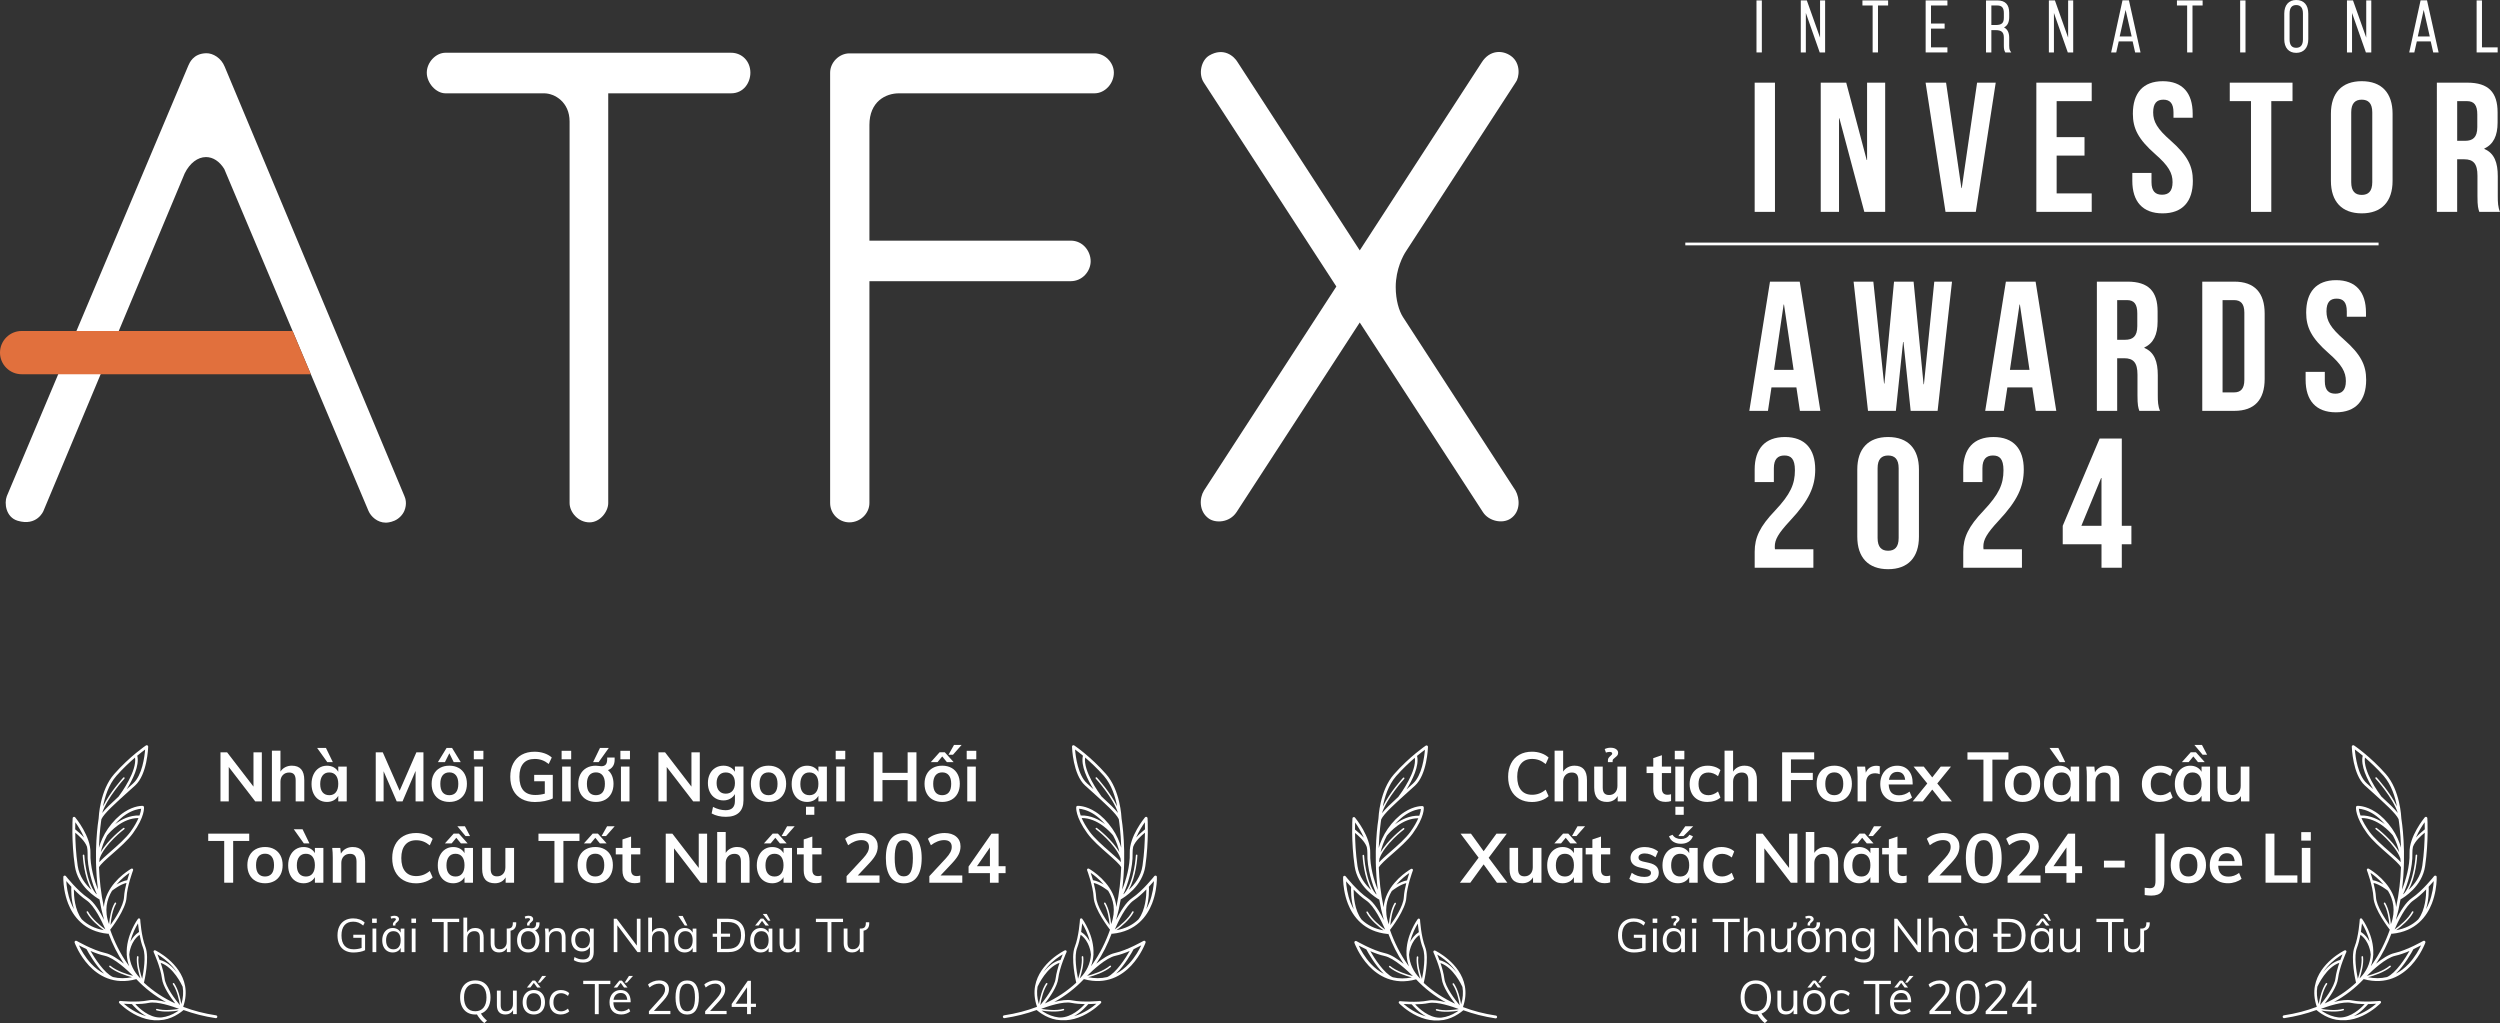 <svg xmlns="http://www.w3.org/2000/svg" id="content" viewBox="0 0 1621.83 663.72"><rect x="0" y="0" width="1621.83" height="663.72" fill="#333333" stroke="none"/><defs><style> .cls-1 { fill: #e1703d; } .cls-2 { fill: #fff; } </style></defs><g><g><path class="cls-2" d="M382.46,338.88c-7.41,0-12.95-6.64-12.95-12.54V78.81c0-12.46-9.53-18.27-16.58-18.27h-63.94c-6.11,0-12.12-6.63-12.12-13.38s5.89-12.94,12.12-12.94h185.28c7.14,0,12.53,5.56,12.53,12.94,0,6.48-4.39,13.38-12.53,13.38h-79.69v265.8c0,5.67-5.4,12.54-12.12,12.54"></path><path class="cls-2" d="M551.07,338.88c-6.92,0-12.54-5.64-12.54-12.54V47.16c0-6.68,5.86-12.54,12.54-12.54h158.99c6.68,0,12.54,5.86,12.54,12.54,0,7.13-5.86,13.38-12.54,13.38h-126.86c-8.73,0-19.18,5.42-19.18,20.51,0,1.25,0,75.06,0,75.06h130.59c8,0,12.94,6.93,12.94,13.36s-5.31,12.94-12.94,12.94h-130.59v143.92c0,6.8-5.94,12.54-12.95,12.54"></path><path class="cls-2" d="M983.15,318.23l-73-112.55c-2.53-3.93-4.7-10.9-4.7-19.5,0-11.65,4.9-20.55,6.64-23.13l71.22-109.69c2.25-2.9,3.6-12.23-3.09-17.05-5.52-3.97-13.88-3.96-19.02,4.23l-79.09,121.91-79.1-121.91c-2.5-4.33-9.32-9.94-18.51-4.56-5.27,3.09-7.26,12.01-3.53,17.59l85.96,132.29-85.87,132.36c-3.02,4.85-3.38,13.58,3.15,18.19,4.33,3.05,13.34,2.77,17.94-4.13l79.96-123.07,79.95,123.07c3.72,5.77,12.59,7.75,17.93,4.13,6.64-4.49,5.95-13.17,3.16-18.19"></path><path class="cls-2" d="M250.28,339.06c-5.47,0-9.67-3.97-11.24-7.63l-93.56-221.81c-3.1-4.98-7.3-7.72-11.86-7.72-5.36,0-10.5,3.93-13.77,10.51L28.13,331.59s-4.15,10.01-16.72,6.23c-7.57-2.29-8.78-11.29-6.99-15.94L122.18,42.53c.72-1.53,3.02-7.81,11.63-8,4.32-.08,9.7,3.06,11.95,8.72l116.56,278.47c.76,1.63,1.84,5.24,0,9.67-1.15,2.7-3.56,5.13-6.34,6.36-2.75,1.21-5.07,1.31-5.7,1.31"></path><path class="cls-1" d="M14.02,242.78c-7.73,0-14.02-6.29-14.02-14.01s6.29-14.05,14.02-14.05h175.79l11.86,28.06H14.02Z"></path></g><g><g><path class="cls-2" d="M1138.31,53.63h13.17v83.82h-13.17V53.63Z"></path><path class="cls-2" d="M1193.27,76.75h-.24v60.71h-11.86V53.63h16.53l13.29,50.17h.24v-50.17h11.74v83.82h-13.53l-16.17-60.71Z"></path><path class="cls-2" d="M1272.42,122.01h.24l9.94-68.37h12.09l-12.93,83.82h-19.64l-12.93-83.82h13.29l9.94,68.37Z"></path><path class="cls-2" d="M1334.21,88.96h18.08v11.97h-18.08v24.55h22.75v11.97h-35.92V53.63h35.92v11.97h-22.75v23.35Z"></path><path class="cls-2" d="M1403.06,52.68c12.81,0,19.4,7.66,19.4,21.08v2.63h-12.45v-3.47c0-5.99-2.39-8.26-6.59-8.26s-6.59,2.28-6.59,8.26,2.63,10.66,11.26,18.2c11.02,9.7,14.49,16.64,14.49,26.22,0,13.41-6.71,21.07-19.64,21.07s-19.64-7.66-19.64-21.07v-5.15h12.45v5.99c0,5.99,2.63,8.14,6.83,8.14s6.83-2.16,6.83-8.14-2.63-10.66-11.26-18.2c-11.02-9.7-14.49-16.65-14.49-26.22,0-13.41,6.59-21.08,19.4-21.08Z"></path><path class="cls-2" d="M1446.52,53.63h40.71v11.97h-13.77v71.85h-13.17v-71.85h-13.77v-11.97Z"></path><path class="cls-2" d="M1512.14,73.75c0-13.41,7.06-21.08,20-21.08s20,7.66,20,21.08v43.59c0,13.41-7.06,21.07-20,21.07s-20-7.66-20-21.07v-43.59ZM1525.31,118.18c0,5.99,2.63,8.26,6.83,8.26s6.83-2.28,6.83-8.26v-45.26c0-5.99-2.63-8.26-6.83-8.26s-6.83,2.28-6.83,8.26v45.26Z"></path><path class="cls-2" d="M1608.41,137.46c-.72-2.16-1.2-3.47-1.2-10.3v-13.17c0-7.78-2.63-10.66-8.62-10.66h-4.55v34.13h-13.17V53.63h19.88c13.65,0,19.52,6.35,19.52,19.28v6.59c0,8.62-2.75,14.13-8.62,16.88v.24c6.58,2.75,8.74,8.98,8.74,17.72v12.93c0,4.07.12,7.07,1.44,10.18h-13.41ZM1594.05,65.61v25.74h5.15c4.91,0,7.9-2.16,7.9-8.86v-8.26c0-5.99-2.04-8.62-6.71-8.62h-6.35Z"></path></g><g><path class="cls-2" d="M1180.94,266.53h-13.29l-2.27-15.21h-16.17l-2.28,15.21h-12.09l13.41-83.82h19.28l13.41,83.82ZM1150.88,239.95h12.69l-6.23-42.39h-.24l-6.23,42.39Z"></path><path class="cls-2" d="M1234.82,221.87h-.24l-4.67,44.67h-18.08l-9.34-83.82h12.81l6.95,66.1h.24l6.23-66.1h12.69l6.47,66.58h.24l6.71-66.58h11.5l-9.34,83.82h-17.48l-4.67-44.67Z"></path><path class="cls-2" d="M1333.97,266.53h-13.29l-2.27-15.21h-16.17l-2.28,15.21h-12.09l13.41-83.82h19.28l13.41,83.82ZM1303.91,239.95h12.69l-6.23-42.39h-.24l-6.23,42.39Z"></path><path class="cls-2" d="M1387.85,266.53c-.72-2.16-1.2-3.47-1.2-10.3v-13.17c0-7.78-2.63-10.66-8.62-10.66h-4.55v34.13h-13.17v-83.82h19.88c13.65,0,19.52,6.35,19.52,19.28v6.59c0,8.62-2.75,14.13-8.62,16.88v.24c6.58,2.75,8.74,8.98,8.74,17.72v12.93c0,4.07.12,7.07,1.44,10.18h-13.41ZM1373.48,194.69v25.74h5.15c4.91,0,7.9-2.16,7.9-8.86v-8.26c0-5.99-2.04-8.62-6.71-8.62h-6.35Z"></path><path class="cls-2" d="M1428.68,182.71h20.84c13.17,0,19.64,7.3,19.64,20.72v42.39c0,13.41-6.47,20.72-19.64,20.72h-20.84v-83.82ZM1441.85,194.69v59.87h7.42c4.19,0,6.71-2.16,6.71-8.14v-43.59c0-5.99-2.51-8.14-6.71-8.14h-7.42Z"></path><path class="cls-2" d="M1515.49,181.75c12.81,0,19.4,7.66,19.4,21.08v2.63h-12.45v-3.47c0-5.99-2.39-8.26-6.59-8.26s-6.59,2.27-6.59,8.26,2.63,10.66,11.26,18.2c11.02,9.7,14.49,16.64,14.49,26.22,0,13.41-6.71,21.07-19.64,21.07s-19.64-7.66-19.64-21.07v-5.15h12.45v5.99c0,5.99,2.63,8.14,6.83,8.14s6.83-2.16,6.83-8.14-2.63-10.66-11.26-18.2c-11.02-9.7-14.49-16.65-14.49-26.22,0-13.41,6.59-21.08,19.4-21.08Z"></path></g><g><path class="cls-2" d="M1157.59,295.49c-4.19,0-6.83,2.27-6.83,8.26v8.98h-12.45v-8.14c0-13.41,6.71-21.08,19.64-21.08s19.64,7.66,19.64,21.08c0,11.14-4.07,20.12-16.28,33.17-7.78,8.38-9.94,12.33-9.94,16.76,0,.6,0,1.2.12,1.8h24.91v11.97h-38.08v-10.3c0-9.34,3.35-16.41,13.17-26.7,10.06-10.66,12.93-17.24,12.93-26.22,0-7.54-2.63-9.58-6.83-9.58Z"></path><path class="cls-2" d="M1204.88,304.59c0-13.41,7.06-21.08,20-21.08s20,7.66,20,21.08v43.59c0,13.41-7.06,21.07-20,21.07s-20-7.66-20-21.07v-43.59ZM1218.06,349.02c0,5.99,2.63,8.26,6.83,8.26s6.83-2.28,6.83-8.26v-45.26c0-5.99-2.63-8.26-6.83-8.26s-6.83,2.27-6.83,8.26v45.26Z"></path><path class="cls-2" d="M1292.89,295.49c-4.19,0-6.83,2.27-6.83,8.26v8.98h-12.45v-8.14c0-13.41,6.71-21.08,19.64-21.08s19.64,7.66,19.64,21.08c0,11.14-4.07,20.12-16.28,33.17-7.78,8.38-9.94,12.33-9.94,16.76,0,.6,0,1.2.12,1.8h24.91v11.97h-38.08v-10.3c0-9.34,3.35-16.41,13.17-26.7,10.06-10.66,12.93-17.24,12.93-26.22,0-7.54-2.63-9.58-6.83-9.58Z"></path><path class="cls-2" d="M1338.16,341.11l23.95-56.64h14.37v56.64h6.23v11.98h-6.23v15.21h-13.17v-15.21h-25.15v-11.98ZM1363.3,341.11v-31.01h-.24l-12.81,31.01h13.05Z"></path></g><g><rect class="cls-2" x="1139.49" y=".28" width="3.47" height="33.74"></rect><polygon class="cls-2" points="1180.73 24.41 1172.15 .28 1168.23 .28 1168.23 34.02 1171.51 34.02 1171.51 8.4 1180.51 34.02 1184.01 34.02 1184.01 .28 1180.73 .28 1180.73 24.41"></polygon><polygon class="cls-2" points="1208.22 3.56 1214.84 3.56 1214.84 34.02 1218.31 34.02 1218.31 3.56 1224.88 3.56 1224.88 .28 1208.22 .28 1208.22 3.56"></polygon><polygon class="cls-2" points="1249.23 34.02 1263.35 34.02 1263.35 30.73 1252.7 30.73 1252.7 18.56 1261.54 18.56 1261.54 15.27 1252.7 15.27 1252.7 3.56 1263.35 3.56 1263.35 .28 1249.23 .28 1249.23 34.02"></polygon><path class="cls-2" d="M1303.43,29.46v-5.04c0-3.26-1.13-5.48-3.35-6.62,2.25-1.16,3.35-3.37,3.35-6.71v-2.82c0-5.3-2.56-7.98-7.61-7.98h-7.43v33.74h3.47v-14.49h2.71c3.88,0,5.39,1.36,5.39,4.84v5.09c0,1.76.13,3.08.78,4.22l.19.34h3.85l-.68-1.04c-.6-.92-.68-2.29-.68-3.52ZM1291.86,3.56h3.91c2.9,0,4.19,1.51,4.19,4.88v3.05c0,3.5-1.4,4.74-5.35,4.74h-2.75V3.56Z"></path><polygon class="cls-2" points="1341.66 24.41 1333.09 .28 1329.17 .28 1329.17 34.02 1332.45 34.02 1332.45 8.4 1341.44 34.02 1344.95 34.02 1344.95 .28 1341.66 .28 1341.66 24.41"></polygon><path class="cls-2" d="M1376.93.23l-7.37,33.79h3.31l1.62-7.17h9.02l1.62,7.17h3.5l-7.52-33.79h-4.18ZM1375.11,23.65l3.84-17.24,3.92,17.24h-7.77Z"></path><polygon class="cls-2" points="1412.25 3.56 1418.87 3.56 1418.87 34.02 1422.34 34.02 1422.34 3.56 1428.91 3.56 1428.91 .28 1412.25 .28 1412.25 3.56"></polygon><rect class="cls-2" x="1453.26" y=".28" width="3.47" height="33.74"></rect><path class="cls-2" d="M1489.62,0c-4.85,0-7.75,3.31-7.75,8.86v16.57c0,5.55,2.9,8.86,7.75,8.86s7.84-3.23,7.84-8.86V8.86c0-5.63-2.86-8.86-7.84-8.86ZM1493.99,8.72v16.85c0,3.61-1.47,5.44-4.38,5.44s-4.28-1.83-4.28-5.44V8.72c0-3.61,1.44-5.44,4.28-5.44s4.38,1.83,4.38,5.44Z"></path><polygon class="cls-2" points="1535.05 24.41 1526.47 .28 1522.55 .28 1522.55 34.02 1525.84 34.02 1525.84 8.4 1534.83 34.02 1538.33 34.02 1538.33 .28 1535.05 .28 1535.05 24.41"></polygon><path class="cls-2" d="M1570.31.23l-7.37,33.79h3.31l1.62-7.17h9.02l1.62,7.17h3.5l-7.52-33.79h-4.18ZM1568.5,23.65l3.84-17.24,3.92,17.24h-7.77Z"></path><polygon class="cls-2" points="1610.13 30.73 1610.13 .28 1606.66 .28 1606.66 34.02 1620.31 34.02 1620.31 30.73 1610.13 30.73"></polygon></g><rect class="cls-2" x="1093.31" y="157.38" width="449.75" height="1.78"></rect></g></g><path class="cls-2" d="M80.32,651.17c1.37.11,3.22.2,5.26.23.95,1.15,4.44,5.12,9.26,7.82-6.61-1.87-11.92-5.81-14.51-8.05M87.8,651.41c2.89-.04,6.01-.25,8.71-.81,5.51-1.14,15.39,2.28,19.66,3.89-3.37.56-9.77,1.32-14.33,0-.26-.08-.54.08-.62.35-.08.26.08.55.34.62,4.59,1.33,10.77.69,14.33.12-.34.23-.66.49-1,.7-3.35,2.19-6.7,3.31-9.92,3.74-.41.04-.81.06-1.21.06-7.1,0-13.44-5.94-15.96-8.67M106.75,634.66c-.4-3.24-1.45-6.88-2.52-10.03,8.31,2.82,13.68,14.2,14.26,15.48.62,3.63.33,7.38-.85,11.29-.61-3.55-1.97-9.58-4.66-13.5-.17-.22-.5-.27-.71-.12-.24.16-.31.49-.13.72,2.7,3.89,4.03,10.2,4.57,13.56-2.91-3.5-9.31-11.8-9.96-17.39M103.55,622.71c-.52-1.38-1.02-2.62-1.41-3.58,2.39,1.4,6.43,4.13,9.91,8.08,1.07,1.2,1.96,2.44,2.77,3.7-2.77-3.56-6.6-7.07-11.27-8.19M73.32,633.85c-5.82-2.63-12-12.42-14.61-16.94,2.97,1.29,6.27,2.5,9.29,3.14,6.15,1.36,14.78,9.44,18.37,13.03-3.67-.94-10.62-3.09-14.75-6.56-.21-.19-.54-.17-.7.07-.2.21-.16.54.06.71,4.12,3.48,10.76,5.62,14.62,6.65-2.09.42-4.12.63-6.1.63-2.12,0-4.18-.24-6.17-.73M59.12,625.17c-4.03-4.3-6.6-9.09-7.92-11.88,1.28.68,3.01,1.55,4.95,2.47,1.05,1.94,5.79,10.49,11.36,15.87-2.97-1.55-5.78-3.66-8.4-6.46M83.85,619.25c.1-1.28.93-8.62,6.69-12.83.53,2.86,1.26,5.89,2.26,8.48,2.06,5.23.34,15.56-.57,20.04-1.1-3.24-2.93-9.42-2.37-14.12.02-.28-.17-.53-.46-.56-.28-.05-.53.16-.56.45-.53,4.72,1.1,10.67,2.27,14.08-4.46-4.47-6.89-9.67-7.26-15.53M84.59,610.82c1.21-5.12,3.48-9.42,4.93-11.79.14,1.45.37,3.38.7,5.53,0,0-.02,0-.03.03-2.66,1.72-4.42,4.07-5.6,6.34,0-.04,0-.07,0-.11M53.03,596.41s0-.04,0-.04c-4.62-6.15-5.14-15.33-5.11-19.41,2.48,2.53,5.36,5.19,8.2,7.11,5.23,3.52,10.27,14.23,12.27,18.88-3.05-2.25-8.75-6.82-11.27-11.54-.13-.26-.44-.35-.69-.2-.28.12-.33.44-.2.69,2.52,4.72,7.89,9.16,11.12,11.53-5.73-.99-10.51-3.35-14.3-7.03M72.67,577.87c.46-.36,5.13-4.1,9.38-5.09-.77,2.99-1.43,6.32-1.6,9.29-.29,5.62-6.1,14.32-8.75,18.02.31-3.42,1.2-9.78,3.63-13.86.15-.23.06-.54-.19-.7-.23-.13-.53-.05-.69.18-2.45,4.1-3.37,10.21-3.7,13.78-3.29-8.7-1.49-16,1.92-21.63M45.98,585.56c-2.16-5.48-2.8-10.87-2.99-13.98.84,1,1.99,2.31,3.29,3.69-.11,1.8-.25,8.16,1.7,14.49-.74-1.32-1.41-2.71-2-4.21M84,566.26c-.41,1.23-.94,2.88-1.47,4.75-2.39.38-4.9,1.57-6.94,2.81,2.96-3.53,6.28-6.11,8.41-7.56M50.39,561.58c-1.17-8.07-1.5-15.74-1.58-21.39,2.21,1.83,6.32,5.39,7.63,9.16.25,1.3.41,2.62.38,3.89-.32,9.72,3.22,20.84,6.03,26.94-.2-.13-.4-.32-.6-.45-6.62-7.66-7.53-24.69-7.55-24.87-.01-.27-.26-.48-.54-.47-.28,0-.5.26-.48.55.03.67.76,13.89,5.66,22.39-3.77-3.43-7.95-8.72-8.96-15.74M49.53,538.64c-.31-.27-.56-.46-.74-.63,0-1.83.04-3.41.07-4.59,1.55,2.15,3.92,5.81,5.68,9.91-1.8-2.01-3.79-3.68-5.01-4.69M69.47,541.99c1.91-2.35,9.92-11.32,20.39-11.3-1.02,2.35-2.58,5.27-5.13,8.82-3.11,4.29-8.4,8.94-13.06,13.02-3.01,2.64-5.6,4.91-7.29,6.78.06-.7.15-1.57.28-2.47,3.37-9.38,15.85-18.83,15.99-18.93.23-.16.28-.49.09-.7-.16-.23-.5-.24-.7-.11-.51.39-10.03,7.59-14.7,15.83.74-3.27,2.03-7.1,4.13-10.94M81.78,528.28c4.45-2.87,8.15-3.49,9.78-3.62-.06.83-.33,2.32-1.04,4.38-6.38-.23-11.86,2.57-15.84,5.61,2.23-2.58,4.59-4.72,7.1-6.36M75.49,503.34c4.28-4.84,8.57-8.84,12.11-11.89,1.31,8.7-8.73,22.72-10.66,25.3-4.77,4.36-8.42,7.87-10.67,10.66,3.24-10.01,14.35-22.18,14.48-22.32.19-.2.17-.54-.03-.72-.21-.18-.53-.19-.73.04-.44.5-8.85,9.69-13.16,18.81,1.13-5.97,3.54-14.08,8.65-19.86M89.05,490.23c2.15-1.78,3.95-3.15,5.11-4-.38,4.66-1.9,16.67-7.75,21.95l-3.13,2.83c-.37.33-.72.65-1.07.97,3.78-6.07,8.43-15.27,6.84-21.76M95.2,483.43c-.18,0-.35.05-.5.15h0c-.11.07-10.51,7.1-20.59,18.54-9.3,10.55-10.06,27.73-10.12,28.9-.16.94-3.56,21.55-.4,46.13-2.39-5.83-5.19-15.13-4.92-23.85.35-10.59-9.48-22.56-9.9-23.07-.23-.29-.63-.42-1-.28-.37.11-.62.43-.63.81-.03.15-.93,14.85,1.43,31.09,1.91,13.26,13.85,20.45,15.97,21.63.75,4.38,1.74,8.85,2.99,13.28-2.6-5.17-6.38-11.49-10.4-14.19-6.84-4.61-14.33-14.12-14.4-14.21-.25-.29-.64-.43-1.03-.29-.3.08-.54.33-.61.64v2.17c.12,3.01.69,9.03,3.13,15.32,3.19,8.09,10.25,18.09,25.84,19.57.15.02.27-.05.38-.1,2.53,6.76,5.78,13.35,9.96,19.51-3.84-3.11-8.26-6.09-12.02-6.92-8.05-1.76-18.53-7.82-18.64-7.88-.33-.19-.76-.15-1.04.1-.29.23-.41.66-.29,1.02.12.33,2.93,8.05,9.31,14.9,5.89,6.28,15.95,12.86,30.71,8.79,5.57,5.91,11.98,10.86,19.22,14.83-4.03-1.02-8.35-1.7-11.49-1.06-7.22,1.51-17.99.38-18.1.37-.35-.03-.69.15-.84.46-.15.33-.1.69.15.93.2.2,4.78,4.96,11.81,8.25,3.68,1.71,7.32,2.67,10.88,2.89h3.18c.67-.04,1.34-.11,2.01-.21.34-.04.69-.04,1.03-.11.02,0,0,0,.02,0,3.3-.61,6.49-1.9,9.5-3.87,1.11-.71,2.22-1.54,3.29-2.44,6.44,2.38,13.37,4.14,20.83,5.27.24.03.47,0,.65-.14.21-.14.36-.36.4-.63.08-.5-.27-.99-.77-1.05-7.68-1.16-14.79-3.01-21.36-5.52,1.72-4.99,1.97-9.49,1.25-13.48-.02-.02,0-.05,0-.07,0,0-.03-.05-.03-.05-2.79-15.07-19.06-22.94-19.29-23.04-.31-.16-.69-.08-.93.17-.25.24-.31.61-.17.93.05.1,4.55,9.95,5.42,17.26.62,5.07,5.31,11.87,8.62,16.1-7.64-3.5-14.41-8.01-20.32-13.47.19-.82,3.76-16.01.96-23.21-2.69-6.86-3.38-17.67-3.37-17.78-.01-.35-.25-.65-.59-.74-.32-.11-.69,0-.89.29-.13.16-7.92,10.83-7.28,23.04-.02.13-.03.32-.04.35,0,.08.06.12.07.17.17,2.37.65,4.76,1.56,7.15-.2-.28-.4-.52-.6-.79-5.13-7.12-8.93-14.92-11.75-22.88.1-.05.16-.11.2-.2.42-.51,10.06-13.01,10.44-20.77.37-7.37,4.21-17.5,4.24-17.59.13-.33.04-.69-.22-.93-.26-.2-.64-.26-.95-.09,0,0-.51.29-1.36.85-4.27,2.79-15.37,11.2-16.44,24.05-1.95-9.04-2.84-17.88-3.14-25.81.87-1.85,4.63-5.18,8.65-8.69,4.74-4.16,10.12-8.88,13.34-13.34,7.87-10.88,7.21-16.75,7.19-17-.06-.45-.42-.78-.86-.81-.21,0-5.25-.28-11.79,3.96-3.89,2.54-7.53,6.19-10.74,10.83-2.93,4.23-4.73,8.53-5.83,12.38.33-10.45,1.45-17.58,1.61-18.54,1.73-3.71,8.5-9.81,18.72-19.02l3.14-2.82c7.88-7.13,8.46-24.47,8.49-25.2,0-.35-.16-.65-.48-.83-.13-.07-.28-.11-.43-.11h-.03Z"></path><path class="cls-2" d="M711.27,651.17c-2.6,2.24-7.9,6.18-14.51,8.05,4.82-2.7,8.3-6.67,9.26-7.82,2.04-.04,3.88-.12,5.26-.23M703.79,651.41c-2.52,2.73-8.86,8.67-15.96,8.67-.4,0-.8-.02-1.21-.06-3.22-.43-6.57-1.55-9.92-3.74-.34-.21-.66-.47-1-.7,3.55.57,9.74,1.21,14.33-.12.27-.07.43-.36.34-.62-.08-.27-.36-.43-.62-.35-4.56,1.32-10.96.56-14.33,0,4.27-1.61,14.15-5.04,19.66-3.89,2.7.56,5.82.78,8.71.81M684.84,634.66c-.66,5.59-7.06,13.89-9.96,17.39.54-3.36,1.87-9.67,4.57-13.56.17-.24.11-.56-.13-.72-.21-.15-.54-.09-.71.12-2.69,3.92-4.04,9.95-4.66,13.5-1.18-3.91-1.47-7.66-.85-11.29.58-1.28,5.95-12.66,14.26-15.48-1.07,3.15-2.11,6.79-2.52,10.03M688.04,622.71c-4.67,1.13-8.5,4.63-11.27,8.19.81-1.26,1.71-2.49,2.77-3.7,3.48-3.95,7.52-6.68,9.91-8.08-.39.96-.89,2.2-1.41,3.58M718.27,633.85c-1.99.48-4.05.73-6.17.73-1.98,0-4.02-.21-6.1-.63,3.86-1.02,10.5-3.17,14.62-6.65.22-.17.25-.5.06-.71-.16-.24-.49-.25-.7-.07-4.12,3.47-11.08,5.62-14.75,6.56,3.59-3.59,12.22-11.67,18.37-13.03,3.02-.65,6.31-1.86,9.29-3.14-2.61,4.52-8.8,14.31-14.61,16.94M732.46,625.17c-2.62,2.8-5.43,4.91-8.4,6.46,5.57-5.38,10.32-13.92,11.36-15.87,1.94-.93,3.67-1.79,4.95-2.47-1.32,2.79-3.89,7.57-7.92,11.88M707.74,619.25c-.37,5.86-2.8,11.06-7.26,15.53,1.17-3.41,2.8-9.36,2.27-14.08-.04-.29-.28-.49-.56-.45-.28.03-.48.28-.46.56.55,4.7-1.27,10.88-2.37,14.12-.9-4.48-2.63-14.81-.57-20.04,1-2.59,1.72-5.62,2.26-8.48,5.76,4.2,6.59,11.55,6.69,12.83M707,610.82s0,.07,0,.11c-1.18-2.28-2.94-4.62-5.6-6.34-.01-.02-.03-.03-.03-.03.33-2.15.56-4.08.7-5.53,1.45,2.38,3.72,6.68,4.93,11.79M738.56,596.41c-3.79,3.68-8.57,6.04-14.3,7.03,3.23-2.36,8.6-6.81,11.12-11.53.14-.25.08-.57-.2-.69-.25-.15-.56-.06-.69.2-2.52,4.72-8.22,9.29-11.27,11.54,1.99-4.65,7.03-15.36,12.27-18.88,2.84-1.92,5.72-4.58,8.2-7.11.03,4.08-.49,13.26-5.11,19.41,0,0-.01.03,0,.04M718.91,577.87c3.41,5.62,5.21,12.92,1.92,21.63-.33-3.57-1.25-9.68-3.7-13.78-.16-.23-.46-.31-.69-.18-.25.15-.34.47-.19.7,2.43,4.08,3.32,10.44,3.63,13.86-2.65-3.7-8.46-12.4-8.75-18.02-.17-2.97-.83-6.3-1.6-9.29,4.25.99,8.92,4.74,9.38,5.09M745.61,585.56c-.59,1.5-1.27,2.89-2,4.21,1.95-6.34,1.81-12.69,1.7-14.49,1.3-1.39,2.45-2.69,3.29-3.69-.19,3.1-.83,8.5-2.99,13.98M707.59,566.26c2.13,1.46,5.45,4.03,8.41,7.56-2.04-1.24-4.55-2.43-6.94-2.81-.53-1.87-1.06-3.53-1.47-4.75M741.19,561.58c-1.01,7.02-5.19,12.31-8.96,15.74,4.91-8.5,5.63-21.72,5.66-22.39.02-.29-.2-.55-.48-.55-.28,0-.53.2-.54.47-.02.19-.93,17.21-7.55,24.87-.2.13-.4.32-.6.45,2.81-6.1,6.35-17.22,6.03-26.94-.03-1.28.13-2.59.38-3.89,1.31-3.77,5.42-7.33,7.63-9.16-.07,5.65-.41,13.32-1.58,21.39M742.05,538.64c-1.22,1.01-3.21,2.68-5.01,4.69,1.76-4.1,4.14-7.76,5.68-9.91.03,1.17.07,2.76.07,4.59-.18.17-.43.36-.74.63M722.11,541.99c2.1,3.85,3.39,7.67,4.13,10.94-4.67-8.24-14.18-15.44-14.7-15.83-.2-.13-.55-.12-.7.11-.18.22-.14.54.09.7.14.1,12.63,9.54,15.99,18.93.13.9.22,1.78.28,2.47-1.69-1.88-4.28-4.15-7.29-6.78-4.66-4.08-9.95-8.74-13.06-13.02-2.55-3.55-4.12-6.47-5.13-8.82,10.47-.03,18.48,8.94,20.39,11.3M709.81,528.28c2.5,1.65,4.87,3.78,7.1,6.36-3.98-3.04-9.46-5.84-15.84-5.61-.71-2.05-.98-3.54-1.04-4.38,1.62.13,5.33.75,9.78,3.62M716.09,503.34c5.11,5.78,7.52,13.9,8.65,19.86-4.31-9.11-12.71-18.31-13.16-18.81-.2-.22-.52-.22-.73-.04-.2.19-.22.53-.03.72.13.14,11.24,12.31,14.48,22.32-2.25-2.79-5.91-6.3-10.67-10.66-1.93-2.58-11.96-16.59-10.66-25.3,3.54,3.05,7.83,7.05,12.11,11.89M702.54,490.23c-1.59,6.49,3.06,15.69,6.84,21.76-.35-.32-.71-.65-1.07-.97l-3.13-2.83c-5.85-5.28-7.37-17.29-7.75-21.95,1.16.84,2.96,2.21,5.11,4M696.35,483.43c-.15,0-.3.04-.43.11-.31.18-.48.48-.48.83.02.73.6,18.07,8.49,25.2l3.14,2.82c10.22,9.21,16.98,15.31,18.72,19.02.16.96,1.27,8.09,1.61,18.54-1.11-3.84-2.9-8.15-5.83-12.38-3.2-4.64-6.84-8.29-10.74-10.83-6.54-4.25-11.57-3.96-11.79-3.96-.44.04-.81.37-.86.81-.02.24-.69,6.11,7.19,17,3.23,4.47,8.61,9.18,13.34,13.34,4.01,3.52,7.77,6.85,8.65,8.69-.3,7.93-1.19,16.77-3.14,25.81-1.07-12.85-12.17-21.26-16.44-24.05-.85-.56-1.36-.85-1.36-.85-.31-.17-.69-.11-.95.09-.27.24-.36.6-.22.93.04.1,3.87,10.23,4.24,17.59.39,7.76,10.02,20.26,10.44,20.77.03.09.1.14.2.2-2.82,7.95-6.62,15.75-11.75,22.88-.2.26-.39.51-.6.79.92-2.39,1.4-4.78,1.56-7.15.01-.05.08-.09.07-.17,0-.03-.02-.21-.04-.35.64-12.22-7.14-22.89-7.28-23.04-.2-.28-.57-.4-.89-.29-.34.09-.58.38-.59.74,0,.11-.68,10.92-3.37,17.78-2.8,7.2.77,22.39.96,23.21-5.91,5.47-12.68,9.97-20.32,13.47,3.31-4.24,8.01-11.03,8.62-16.1.87-7.32,5.37-17.17,5.42-17.26.14-.32.07-.69-.17-.93-.24-.25-.62-.33-.93-.17-.22.1-16.5,7.97-19.29,23.04,0,0-.03.04-.03.05-.01.02.01.05,0,.07-.72,3.99-.48,8.49,1.25,13.48-6.57,2.51-13.68,4.37-21.36,5.52-.5.06-.86.55-.77,1.05.05.27.19.5.4.63.18.13.41.17.65.14,7.46-1.13,14.39-2.89,20.83-5.27,1.07.9,2.18,1.72,3.29,2.44,3.01,1.96,6.2,3.25,9.5,3.87,0,0,0,0,.02,0,.34.07.69.07,1.03.11.66.1,1.33.16,2.01.21h3.18c3.56-.22,7.2-1.17,10.88-2.89,7.03-3.29,11.61-8.04,11.81-8.25.25-.24.3-.6.15-.93-.16-.3-.49-.49-.84-.46-.11,0-10.87,1.14-18.1-.37-3.14-.64-7.46.04-11.49,1.06,7.25-3.98,13.66-8.93,19.22-14.83,14.76,4.06,24.82-2.51,30.71-8.79,6.38-6.85,9.19-14.58,9.31-14.9.12-.37,0-.79-.29-1.02-.28-.25-.71-.28-1.04-.1-.11.06-10.59,6.12-18.64,7.88-3.76.82-8.18,3.8-12.02,6.92,4.17-6.16,7.43-12.75,9.96-19.51.11.06.24.12.38.1,15.59-1.48,22.65-11.47,25.84-19.57,2.45-6.29,3.01-12.31,3.13-15.32v-2.17c-.07-.31-.31-.56-.61-.64-.39-.13-.78,0-1.03.29-.07.09-7.56,9.6-14.4,14.21-4.02,2.7-7.79,9.02-10.4,14.19,1.25-4.43,2.25-8.9,2.99-13.28,2.11-1.18,14.06-8.36,15.97-21.63,2.37-16.24,1.46-30.94,1.43-31.09,0-.38-.26-.7-.63-.81-.38-.14-.77,0-1,.28-.42.51-10.25,12.49-9.9,23.07.26,8.72-2.54,18.02-4.92,23.85,3.16-24.58-.25-45.2-.4-46.13-.06-1.16-.82-18.35-10.12-28.9-10.08-11.44-20.48-18.47-20.59-18.53h0c-.15-.1-.33-.15-.5-.16h-.03Z"></path><g><path class="cls-2" d="M164.45,488.05h5.41v31.83h-4.29l-17.17-22.31v22.31h-5.37v-31.83h4.29l17.12,22.26v-22.26Z"></path><path class="cls-2" d="M197.4,506.03v13.86h-5.59v-13.59c0-1.79-.34-3.09-1.03-3.91-.69-.82-1.74-1.23-3.17-1.23-1.7,0-3.07.54-4.11,1.63-1.04,1.09-1.56,2.53-1.56,4.31v12.79h-5.54v-32.91h5.54v13.59c.77-1.22,1.8-2.17,3.08-2.84,1.28-.67,2.71-1.01,4.29-1.01,5.39,0,8.09,3.1,8.09,9.3Z"></path><path class="cls-2" d="M224.94,497.31v22.58h-5.5v-3.62c-.69,1.25-1.67,2.23-2.95,2.93-1.28.7-2.74,1.05-4.38,1.05-1.97,0-3.71-.48-5.23-1.43-1.52-.95-2.7-2.31-3.53-4.07-.83-1.76-1.25-3.8-1.25-6.12s.42-4.39,1.27-6.19c.85-1.8,2.03-3.2,3.55-4.2,1.52-1,3.25-1.5,5.19-1.5,1.64,0,3.1.35,4.38,1.05,1.28.7,2.26,1.68,2.95,2.93v-3.4h5.5ZM212.29,494.4l-6.57-9.21h5.72l4.47,9.21h-3.62ZM217.92,513.94c1.01-1.28,1.52-3.08,1.52-5.41s-.51-4.22-1.52-5.5c-1.01-1.28-2.46-1.92-4.34-1.92s-3.29.66-4.31,1.99-1.54,3.17-1.54,5.52.51,4.11,1.54,5.37c1.03,1.25,2.48,1.88,4.36,1.88s3.28-.64,4.29-1.92Z"></path><path class="cls-2" d="M270.14,488.05h4.56v31.83h-5.1v-19.76l-8.45,19.76h-3.8l-8.49-19.54v19.54h-5.1v-31.83h4.56l10.95,24.9,10.86-24.9Z"></path><path class="cls-2" d="M285.45,518.81c-1.74-.95-3.08-2.32-4.02-4.09-.94-1.77-1.41-3.85-1.41-6.24s.47-4.46,1.41-6.24c.94-1.77,2.28-3.14,4.02-4.09,1.74-.95,3.76-1.43,6.06-1.43s4.26.48,5.99,1.43c1.73.95,3.06,2.32,4,4.09.94,1.77,1.41,3.85,1.41,6.24s-.47,4.46-1.41,6.24c-.94,1.77-2.27,3.14-4,4.09-1.73.95-3.73,1.43-5.99,1.43s-4.31-.48-6.06-1.43ZM288.65,494.4h-4.56l5.63-9.21h3.53l5.63,9.21h-4.56l-2.82-5.72-2.86,5.72ZM295.82,514.01c1-1.24,1.5-3.08,1.5-5.52s-.51-4.25-1.52-5.52c-1.01-1.27-2.44-1.9-4.29-1.9s-3.32.63-4.34,1.9c-1.01,1.27-1.52,3.11-1.52,5.52s.5,4.29,1.5,5.52c1,1.24,2.44,1.86,4.31,1.86s3.36-.62,4.36-1.86Z"></path><path class="cls-2" d="M307.38,487.07h6.21v5.5h-6.21v-5.5ZM307.74,519.89v-22.58h5.54v22.58h-5.54Z"></path><path class="cls-2" d="M358.61,502.67v15.29c-1.46.72-3.22,1.28-5.28,1.7s-4.16.63-6.3.63c-3.28,0-6.12-.66-8.54-1.97-2.41-1.31-4.26-3.19-5.54-5.63-1.28-2.44-1.92-5.37-1.92-8.76s.64-6.23,1.92-8.67c1.28-2.44,3.11-4.32,5.48-5.63s5.15-1.97,8.34-1.97c2.24,0,4.33.33,6.28.98,1.95.66,3.58,1.58,4.9,2.77l-1.97,4.2c-1.49-1.16-2.95-2-4.38-2.5s-3-.76-4.69-.76c-3.28,0-5.76.98-7.44,2.95-1.68,1.97-2.53,4.84-2.53,8.63s.86,6.85,2.59,8.83c1.73,1.98,4.31,2.97,7.73,2.97,2.09,0,4.14-.28,6.17-.85v-8.05h-6.89v-4.16h12.07Z"></path><path class="cls-2" d="M364.34,487.07h6.21v5.5h-6.21v-5.5ZM364.69,519.89v-22.58h5.54v22.58h-5.54Z"></path><path class="cls-2" d="M397.58,497.13c-.76,1.16-1.83,1.98-3.2,2.46,1.19,1.01,2.09,2.28,2.71,3.8.61,1.52.92,3.23.92,5.14,0,2.36-.47,4.42-1.41,6.19-.94,1.77-2.27,3.14-4,4.09-1.73.95-3.73,1.43-5.99,1.43s-4.31-.48-6.06-1.43c-1.74-.95-3.08-2.32-4.02-4.09-.94-1.77-1.41-3.84-1.41-6.19s.47-4.46,1.41-6.24c.94-1.77,2.27-3.14,3.98-4.11s3.7-1.45,5.97-1.45c.39,0,1.22.07,2.5.22.48.09.85.13,1.12.13,1.22,0,2.16-.35,2.82-1.05.66-.7.98-1.96.98-3.78v-.8h4.83v1.52c0,1.61-.38,3-1.14,4.16ZM390.92,514.01c1-1.24,1.5-3.08,1.5-5.52s-.51-4.25-1.52-5.52c-1.01-1.27-2.44-1.9-4.29-1.9s-3.32.63-4.34,1.9c-1.01,1.27-1.52,3.11-1.52,5.52s.5,4.29,1.5,5.52c1,1.24,2.44,1.86,4.31,1.86s3.36-.62,4.36-1.86ZM388.39,494.4h-3.62l4.47-9.21h5.72l-6.57,9.21Z"></path><path class="cls-2" d="M402.47,487.07h6.21v5.5h-6.21v-5.5ZM402.83,519.89v-22.58h5.54v22.58h-5.54Z"></path><path class="cls-2" d="M448.57,488.05h5.41v31.83h-4.29l-17.17-22.31v22.31h-5.37v-31.83h4.29l17.12,22.26v-22.26Z"></path><path class="cls-2" d="M482.32,497.31v21.86c0,3.52-.97,6.18-2.91,8-1.94,1.82-4.78,2.73-8.54,2.73-3.49,0-6.56-.73-9.21-2.19l.89-4.25c2.74,1.43,5.47,2.15,8.18,2.15,4.02,0,6.04-2,6.04-5.99v-4.47c-.69,1.22-1.68,2.21-3,2.97-1.31.76-2.79,1.14-4.43,1.14-1.97,0-3.72-.47-5.25-1.41-1.54-.94-2.73-2.26-3.58-3.98-.85-1.71-1.27-3.67-1.27-5.88s.42-4.17,1.27-5.88,2.04-3.04,3.58-3.98c1.53-.94,3.29-1.41,5.25-1.41,1.67,0,3.15.35,4.45,1.05,1.3.7,2.29,1.68,2.97,2.93v-3.4h5.54ZM475.19,513.05c1.06-1.22,1.59-2.91,1.59-5.05s-.52-3.83-1.57-5.05c-1.04-1.22-2.5-1.83-4.38-1.83s-3.3.61-4.36,1.83c-1.06,1.22-1.59,2.91-1.59,5.05s.53,3.83,1.59,5.05c1.06,1.22,2.51,1.83,4.36,1.83s3.3-.61,4.36-1.83Z"></path><path class="cls-2" d="M492.54,518.81c-1.74-.95-3.08-2.32-4.02-4.09-.94-1.77-1.41-3.85-1.41-6.24s.47-4.46,1.41-6.24c.94-1.77,2.28-3.14,4.02-4.09,1.74-.95,3.76-1.43,6.06-1.43s4.26.48,5.99,1.43c1.73.95,3.06,2.32,4,4.09.94,1.77,1.41,3.85,1.41,6.24s-.47,4.46-1.41,6.24c-.94,1.77-2.27,3.14-4,4.09-1.73.95-3.73,1.43-5.99,1.43s-4.31-.48-6.06-1.43ZM502.91,514.01c1-1.24,1.5-3.08,1.5-5.52s-.51-4.25-1.52-5.52c-1.01-1.27-2.44-1.9-4.29-1.9s-3.32.63-4.34,1.9c-1.01,1.27-1.52,3.11-1.52,5.52s.5,4.29,1.5,5.52c1,1.24,2.44,1.86,4.31,1.86s3.36-.62,4.36-1.86Z"></path><path class="cls-2" d="M536.42,497.31v22.58h-5.5v-3.62c-.69,1.25-1.67,2.23-2.95,2.93-1.28.7-2.74,1.05-4.38,1.05-1.97,0-3.71-.48-5.23-1.43-1.52-.95-2.7-2.31-3.53-4.07-.83-1.76-1.25-3.8-1.25-6.12s.42-4.39,1.27-6.19c.85-1.8,2.03-3.2,3.55-4.2,1.52-1,3.25-1.5,5.19-1.5,1.64,0,3.1.35,4.38,1.05,1.28.7,2.26,1.68,2.95,2.93v-3.4h5.5ZM529.4,513.94c1.01-1.28,1.52-3.08,1.52-5.41s-.51-4.22-1.52-5.5c-1.01-1.28-2.46-1.92-4.34-1.92s-3.29.66-4.31,1.99-1.54,3.17-1.54,5.52.51,4.11,1.54,5.37c1.03,1.25,2.48,1.88,4.36,1.88s3.28-.64,4.29-1.92ZM522.87,523.37h5.41v5.23h-5.41v-5.23Z"></path><path class="cls-2" d="M542.14,487.07h6.21v5.5h-6.21v-5.5ZM542.5,519.89v-22.58h5.54v22.58h-5.54Z"></path><path class="cls-2" d="M588.81,488.05h5.72v31.83h-5.72v-13.82h-16.32v13.82h-5.68v-31.83h5.68v13.32h16.32v-13.32Z"></path><path class="cls-2" d="M605.2,518.81c-1.74-.95-3.08-2.32-4.02-4.09-.94-1.77-1.41-3.85-1.41-6.24s.47-4.46,1.41-6.24c.94-1.77,2.28-3.14,4.02-4.09,1.74-.95,3.76-1.43,6.06-1.43s4.26.48,5.99,1.43c1.73.95,3.06,2.32,4,4.09.94,1.77,1.41,3.85,1.41,6.24s-.47,4.46-1.41,6.24c-.94,1.77-2.27,3.14-4,4.09-1.73.95-3.73,1.43-5.99,1.43s-4.31-.48-6.06-1.43ZM608.22,494.4h-4.38l5.72-6.39h3.35l5.72,6.39h-4.38l-3-3.67-3.04,3.67ZM615.57,514.01c1-1.24,1.5-3.08,1.5-5.52s-.51-4.25-1.52-5.52c-1.01-1.27-2.44-1.9-4.29-1.9s-3.32.63-4.34,1.9c-1.01,1.27-1.52,3.11-1.52,5.52s.5,4.29,1.5,5.52c1,1.24,2.44,1.86,4.31,1.86s3.36-.62,4.36-1.86ZM618.23,489.62h-2.91l3.58-6.35h4.92l-5.59,6.35Z"></path><path class="cls-2" d="M627.13,487.07h6.21v5.5h-6.21v-5.5ZM627.49,519.89v-22.58h5.54v22.58h-5.54Z"></path><path class="cls-2" d="M145.45,572.64v-27.09h-10.37v-4.74h26.6v4.74h-10.42v27.09h-5.81Z"></path><path class="cls-2" d="M165.9,571.57c-1.74-.95-3.08-2.32-4.02-4.09-.94-1.77-1.41-3.85-1.41-6.24s.47-4.46,1.41-6.24c.94-1.77,2.28-3.14,4.02-4.09,1.74-.95,3.76-1.43,6.06-1.43s4.26.48,5.99,1.43c1.73.96,3.06,2.32,4,4.09.94,1.77,1.41,3.85,1.41,6.24s-.47,4.46-1.41,6.24c-.94,1.77-2.27,3.14-4,4.09-1.73.96-3.73,1.43-5.99,1.43s-4.31-.48-6.06-1.43ZM176.27,566.76c1-1.24,1.5-3.08,1.5-5.52s-.51-4.25-1.52-5.52c-1.01-1.27-2.44-1.9-4.29-1.9s-3.32.63-4.34,1.9c-1.01,1.27-1.52,3.11-1.52,5.52s.5,4.29,1.5,5.52c1,1.24,2.44,1.86,4.31,1.86s3.36-.62,4.36-1.86Z"></path><path class="cls-2" d="M209.78,550.07v22.58h-5.5v-3.62c-.69,1.25-1.67,2.23-2.95,2.93-1.28.7-2.74,1.05-4.38,1.05-1.97,0-3.71-.48-5.23-1.43-1.52-.95-2.7-2.31-3.53-4.07-.83-1.76-1.25-3.8-1.25-6.12s.42-4.39,1.27-6.19,2.03-3.2,3.55-4.2c1.52-1,3.25-1.5,5.19-1.5,1.64,0,3.1.35,4.38,1.05,1.28.7,2.26,1.68,2.95,2.93v-3.4h5.5ZM197.13,547.16l-6.57-9.21h5.72l4.47,9.21h-3.62ZM202.76,566.7c1.01-1.28,1.52-3.08,1.52-5.41s-.51-4.22-1.52-5.5c-1.01-1.28-2.46-1.92-4.34-1.92s-3.29.66-4.31,1.99c-1.03,1.33-1.54,3.17-1.54,5.52s.51,4.11,1.54,5.37,2.48,1.88,4.36,1.88,3.28-.64,4.29-1.92Z"></path><path class="cls-2" d="M236.88,558.78v13.86h-5.59v-13.59c0-1.79-.34-3.09-1.03-3.91-.69-.82-1.74-1.23-3.17-1.23-1.7,0-3.07.54-4.11,1.63s-1.56,2.53-1.56,4.31v12.79h-5.54v-16.18c0-2.38-.12-4.52-.36-6.39h5.23l.4,3.71c.78-1.37,1.83-2.43,3.15-3.17s2.82-1.12,4.49-1.12c5.39,0,8.09,3.1,8.09,9.3Z"></path><path class="cls-2" d="M261.71,571.03c-2.34-1.34-4.14-3.24-5.39-5.7s-1.88-5.34-1.88-8.65.63-6.15,1.88-8.61,3.05-4.35,5.39-5.68c2.34-1.33,5.07-1.99,8.2-1.99,2.15,0,4.16.33,6.06,1.01,1.89.67,3.46,1.6,4.72,2.79l-1.88,4.2c-1.43-1.16-2.85-2-4.27-2.53-1.42-.52-2.93-.78-4.54-.78-3.07,0-5.45,1-7.13,3-1.68,2-2.53,4.86-2.53,8.58s.83,6.64,2.5,8.65c1.67,2.01,4.05,3.02,7.15,3.02,1.61,0,3.12-.26,4.54-.78,1.42-.52,2.84-1.36,4.27-2.53l1.88,4.2c-1.25,1.19-2.82,2.12-4.72,2.79-1.89.67-3.91,1.01-6.06,1.01-3.13,0-5.87-.67-8.2-2.01Z"></path><path class="cls-2" d="M306.84,550.07v22.58h-5.5v-3.62c-.69,1.25-1.67,2.23-2.95,2.93-1.28.7-2.74,1.05-4.38,1.05-1.97,0-3.71-.48-5.23-1.43-1.52-.95-2.7-2.31-3.53-4.07-.83-1.76-1.25-3.8-1.25-6.12s.42-4.39,1.27-6.19,2.03-3.2,3.55-4.2c1.52-1,3.25-1.5,5.19-1.5,1.64,0,3.1.35,4.38,1.05,1.28.7,2.26,1.68,2.95,2.93v-3.4h5.5ZM292.98,547.16h-4.38l5.72-6.39h3.35l5.72,6.39h-4.38l-3-3.67-3.04,3.67ZM299.82,566.7c1.01-1.28,1.52-3.08,1.52-5.41s-.51-4.22-1.52-5.5c-1.01-1.28-2.46-1.92-4.34-1.92s-3.29.66-4.31,1.99c-1.03,1.33-1.54,3.17-1.54,5.52s.51,4.11,1.54,5.37,2.48,1.88,4.36,1.88,3.28-.64,4.29-1.92ZM302.01,542.37l-5.32-6.35h4.92l3.31,6.35h-2.91Z"></path><path class="cls-2" d="M333.49,550.07v22.58h-5.46v-3.49c-.71,1.25-1.67,2.21-2.86,2.86s-2.56.98-4.11.98c-5.51,0-8.27-3.1-8.27-9.3v-13.64h5.54v13.68c0,1.64.33,2.85,1.01,3.62.67.78,1.71,1.16,3.11,1.16,1.64,0,2.95-.54,3.93-1.61.98-1.07,1.48-2.5,1.48-4.29v-12.56h5.63Z"></path><path class="cls-2" d="M359.69,572.64v-27.09h-10.37v-4.74h26.6v4.74h-10.42v27.09h-5.81Z"></path><path class="cls-2" d="M380.14,571.57c-1.74-.95-3.08-2.32-4.02-4.09-.94-1.77-1.41-3.85-1.41-6.24s.47-4.46,1.41-6.24c.94-1.77,2.28-3.14,4.02-4.09,1.74-.95,3.76-1.43,6.06-1.43s4.26.48,5.99,1.43c1.73.96,3.06,2.32,4,4.09.94,1.77,1.41,3.85,1.41,6.24s-.47,4.46-1.41,6.24c-.94,1.77-2.27,3.14-4,4.09-1.73.96-3.73,1.43-5.99,1.43s-4.31-.48-6.06-1.43ZM383.16,547.16h-4.38l5.72-6.39h3.35l5.72,6.39h-4.38l-3-3.67-3.04,3.67ZM390.51,566.76c1-1.24,1.5-3.08,1.5-5.52s-.51-4.25-1.52-5.52c-1.01-1.27-2.44-1.9-4.29-1.9s-3.32.63-4.34,1.9c-1.01,1.27-1.52,3.11-1.52,5.52s.5,4.29,1.5,5.52c1,1.24,2.44,1.86,4.31,1.86s3.36-.62,4.36-1.86ZM393.17,542.37h-2.91l3.58-6.35h4.92l-5.59,6.35Z"></path><path class="cls-2" d="M409.4,554.27v10.1c0,2.65,1.24,3.98,3.71,3.98.69,0,1.43-.12,2.24-.36v4.43c-.98.36-2.18.54-3.58.54-2.56,0-4.53-.72-5.9-2.15-1.37-1.43-2.06-3.49-2.06-6.17v-10.37h-4.34v-4.2h4.34v-5.5l5.59-1.88v7.38h5.99v4.2h-5.99Z"></path><path class="cls-2" d="M453.31,540.81h5.41v31.83h-4.29l-17.17-22.31v22.31h-5.37v-31.83h4.29l17.12,22.26v-22.26Z"></path><path class="cls-2" d="M486.26,558.78v13.86h-5.59v-13.59c0-1.79-.34-3.09-1.03-3.91-.69-.82-1.74-1.23-3.17-1.23-1.7,0-3.07.54-4.11,1.63s-1.56,2.53-1.56,4.31v12.79h-5.54v-32.91h5.54v13.59c.77-1.22,1.8-2.17,3.08-2.84,1.28-.67,2.71-1.01,4.29-1.01,5.39,0,8.09,3.1,8.09,9.3Z"></path><path class="cls-2" d="M513.8,550.07v22.58h-5.5v-3.62c-.69,1.25-1.67,2.23-2.95,2.93-1.28.7-2.74,1.05-4.38,1.05-1.97,0-3.71-.48-5.23-1.43-1.52-.95-2.7-2.31-3.53-4.07-.83-1.76-1.25-3.8-1.25-6.12s.42-4.39,1.27-6.19,2.03-3.2,3.55-4.2c1.52-1,3.25-1.5,5.19-1.5,1.64,0,3.1.35,4.38,1.05,1.28.7,2.26,1.68,2.95,2.93v-3.4h5.5ZM499.94,547.16h-4.38l5.72-6.39h3.35l5.72,6.39h-4.38l-3-3.67-3.04,3.67ZM506.78,566.7c1.01-1.28,1.52-3.08,1.52-5.41s-.51-4.22-1.52-5.5c-1.01-1.28-2.46-1.92-4.34-1.92s-3.29.66-4.31,1.99c-1.03,1.33-1.54,3.17-1.54,5.52s.51,4.11,1.54,5.37,2.48,1.88,4.36,1.88,3.28-.64,4.29-1.92ZM509.95,542.37h-2.91l3.58-6.35h4.92l-5.59,6.35Z"></path><path class="cls-2" d="M526.98,554.27v10.1c0,2.65,1.24,3.98,3.71,3.98.69,0,1.43-.12,2.24-.36v4.43c-.98.36-2.18.54-3.58.54-2.56,0-4.53-.72-5.9-2.15-1.37-1.43-2.06-3.49-2.06-6.17v-10.37h-4.34v-4.2h4.34v-5.5l5.59-1.88v7.38h5.99v4.2h-5.99Z"></path><path class="cls-2" d="M570.57,567.95v4.69h-21.37v-4.25l10.82-11.67c1.28-1.4,2.22-2.68,2.82-3.84.6-1.16.89-2.31.89-3.44,0-1.46-.42-2.56-1.27-3.31s-2.06-1.12-3.64-1.12c-2.8,0-5.68,1.1-8.63,3.31l-1.92-4.2c1.25-1.13,2.86-2.03,4.83-2.71,1.97-.67,3.95-1.01,5.95-1.01,3.19,0,5.72.78,7.58,2.35,1.86,1.57,2.79,3.67,2.79,6.33,0,1.82-.4,3.53-1.18,5.14-.79,1.61-2.11,3.41-3.96,5.41l-7.82,8.32h14.13Z"></path><path class="cls-2" d="M577.66,568.86c-1.98-2.79-2.97-6.85-2.97-12.18s.99-9.25,2.97-12.03c1.98-2.77,4.87-4.16,8.65-4.16s6.67,1.38,8.65,4.14c1.98,2.76,2.97,6.77,2.97,12.05s-.99,9.36-2.97,12.16-4.87,4.2-8.65,4.2-6.67-1.39-8.65-4.18ZM590.81,565.69c.94-1.89,1.41-4.9,1.41-9.01s-.47-7.01-1.41-8.87c-.94-1.86-2.44-2.79-4.49-2.79s-3.55.93-4.49,2.79c-.94,1.86-1.41,4.82-1.41,8.87s.47,7.12,1.41,9.01c.94,1.89,2.44,2.84,4.49,2.84s3.55-.95,4.49-2.84Z"></path><path class="cls-2" d="M624.27,567.95v4.69h-21.37v-4.25l10.82-11.67c1.28-1.4,2.22-2.68,2.82-3.84.6-1.16.89-2.31.89-3.44,0-1.46-.42-2.56-1.27-3.31s-2.06-1.12-3.64-1.12c-2.8,0-5.68,1.1-8.63,3.31l-1.92-4.2c1.25-1.13,2.86-2.03,4.83-2.71,1.97-.67,3.95-1.01,5.95-1.01,3.19,0,5.72.78,7.58,2.35,1.86,1.57,2.79,3.67,2.79,6.33,0,1.82-.4,3.53-1.18,5.14-.79,1.61-2.11,3.41-3.96,5.41l-7.82,8.32h14.13Z"></path><path class="cls-2" d="M652.35,561.91v4.52h-4.52v6.21h-5.63v-6.21h-13.86v-4.29l14.89-21.33h4.6v21.1h4.52ZM633.79,561.91h8.41v-12.12l-8.41,12.12Z"></path></g><g><path class="cls-2" d="M236.84,606.4v10.03c-.85.45-1.97.81-3.34,1.08-1.38.27-2.78.41-4.2.41-2.15,0-4-.44-5.56-1.32-1.56-.88-2.75-2.15-3.57-3.82s-1.23-3.65-1.23-5.96.41-4.26,1.23-5.91,2-2.92,3.53-3.8,3.34-1.32,5.43-1.32c1.52,0,2.91.23,4.18.68,1.27.46,2.36,1.14,3.27,2.05l-.97,1.92c-1.05-.89-2.08-1.54-3.09-1.93-1-.39-2.13-.59-3.39-.59-2.45,0-4.33.77-5.64,2.3-1.31,1.53-1.96,3.73-1.96,6.61s.67,5.17,2.01,6.7c1.34,1.53,3.28,2.3,5.84,2.3,1.8,0,3.54-.28,5.2-.85v-6.6h-5.38v-1.98h7.66Z"></path><path class="cls-2" d="M241.4,595.91h3.01v2.8h-3.01v-2.8ZM241.65,617.68v-15.29h2.46v15.29h-2.46Z"></path><path class="cls-2" d="M262.35,602.39v15.29h-2.43v-2.77c-.45.95-1.12,1.69-2.02,2.2-.9.52-1.95.78-3.15.78-1.36,0-2.55-.32-3.57-.97-1.02-.65-1.81-1.57-2.37-2.75s-.84-2.57-.84-4.15.28-2.97.85-4.18,1.36-2.14,2.39-2.81,2.2-1,3.54-1c1.2,0,2.24.26,3.13.79.89.53,1.57,1.27,2.04,2.22v-2.64h2.43ZM258.7,614.32c.81-1.02,1.22-2.48,1.22-4.36s-.41-3.33-1.22-4.35c-.81-1.01-1.97-1.52-3.47-1.52s-2.67.52-3.51,1.57c-.84,1.04-1.26,2.5-1.26,4.36s.42,3.3,1.25,4.32c.83,1.01,2.01,1.52,3.53,1.52s2.65-.51,3.47-1.54ZM256.51,600.41h-1.61v-.85c0-.41.1-.75.3-1.05.2-.29.5-.62.88-.99.28-.28.48-.5.59-.64s.17-.3.17-.49c0-.24-.11-.43-.32-.56s-.52-.2-.93-.2c-.55,0-1.14.11-1.79.33l-.46-1.34c.79-.36,1.61-.55,2.46-.55.95,0,1.7.2,2.23.61.54.41.81.91.81,1.52,0,.47-.11.84-.32,1.12-.21.28-.53.61-.96.97-.34.26-.61.51-.79.75-.18.23-.27.51-.27.84v.52Z"></path><path class="cls-2" d="M266.88,595.91h3.01v2.8h-3.01v-2.8ZM267.12,617.68v-15.29h2.46v15.29h-2.46Z"></path><path class="cls-2" d="M287.83,617.68v-19.52h-7.54v-2.13h17.6v2.13h-7.54v19.52h-2.52Z"></path><path class="cls-2" d="M313.76,608.07v9.61h-2.46v-9.49c0-1.42-.28-2.46-.85-3.12-.57-.66-1.46-.99-2.68-.99-1.42,0-2.55.44-3.41,1.31-.85.87-1.28,2.05-1.28,3.53v8.76h-2.46v-22.38h2.46v9.58c.49-.93,1.18-1.64,2.08-2.13.9-.49,1.93-.73,3.09-.73,3.67,0,5.5,2.02,5.5,6.05Z"></path><path class="cls-2" d="M334.89,598.34v.79c0,1.28-.32,2.32-.96,3.13s-1.55,1.31-2.72,1.49v13.92h-2.4v-2.65c-.49.93-1.17,1.64-2.04,2.13-.87.49-1.85.73-2.95.73-1.8,0-3.17-.51-4.1-1.52-.93-1.01-1.4-2.51-1.4-4.5v-9.49h2.46v9.42c0,1.38.28,2.39.85,3.04s1.43.97,2.58.97c1.36,0,2.45-.44,3.28-1.32.83-.88,1.25-2.04,1.25-3.48v-8.63h.7c1.16,0,1.99-.28,2.49-.84.51-.56.76-1.47.76-2.75v-.46h2.19Z"></path><path class="cls-2" d="M349.25,601.9c-.5.75-1.2,1.29-2.11,1.61.89.67,1.58,1.56,2.07,2.66.49,1.11.73,2.37.73,3.79,0,1.6-.3,3-.9,4.2-.6,1.2-1.44,2.12-2.54,2.77-1.09.65-2.36.97-3.8.97s-2.71-.32-3.8-.97c-1.09-.65-1.94-1.57-2.54-2.77-.6-1.2-.9-2.59-.9-4.2s.3-3,.9-4.2c.6-1.2,1.44-2.12,2.54-2.77,1.09-.65,2.36-.97,3.8-.97.34,0,.8.04,1.37.12.34.06.63.09.85.09.99,0,1.72-.26,2.19-.79.47-.53.7-1.41.7-2.65v-.46h2.19v.79c0,1.09-.25,2.02-.75,2.77ZM346.2,614.35c.81-1,1.22-2.47,1.22-4.39s-.42-3.31-1.25-4.33c-.83-1.02-1.99-1.54-3.47-1.54s-2.67.51-3.5,1.54-1.25,2.47-1.25,4.33.41,3.39,1.23,4.39c.82,1,1.99,1.5,3.51,1.5s2.68-.5,3.5-1.5ZM343.55,600.41h-1.61v-.85c0-.41.1-.75.3-1.05.2-.29.5-.62.88-.99.28-.28.48-.5.59-.64.11-.14.17-.3.17-.49,0-.24-.11-.43-.32-.56s-.52-.2-.93-.2c-.55,0-1.14.11-1.79.33l-.46-1.34c.79-.36,1.61-.55,2.46-.55.95,0,1.7.2,2.23.61.54.41.81.91.81,1.52,0,.47-.11.84-.32,1.12-.21.28-.53.61-.96.97-.34.26-.61.51-.79.75-.18.23-.27.51-.27.84v.52Z"></path><path class="cls-2" d="M366.9,608.07v9.61h-2.46v-9.49c0-1.42-.28-2.46-.85-3.12-.57-.66-1.46-.99-2.68-.99-1.42,0-2.55.44-3.41,1.31-.85.87-1.28,2.05-1.28,3.53v8.76h-2.46v-11.01c0-1.58-.08-3.01-.24-4.29h2.34l.24,2.74c.47-.99,1.17-1.76,2.1-2.29.93-.54,2-.81,3.19-.81,3.67,0,5.5,2.02,5.5,6.05Z"></path><path class="cls-2" d="M385.17,602.39v15.17c0,2.27-.58,3.99-1.75,5.15-1.17,1.17-2.88,1.75-5.15,1.75s-4.34-.53-6.02-1.58l.43-2.01c.97.55,1.89.94,2.75,1.19.86.24,1.81.36,2.84.36,1.48,0,2.59-.39,3.34-1.17.75-.78,1.12-1.94,1.12-3.48v-3.62c-.47.97-1.15,1.73-2.05,2.27-.9.54-1.97.81-3.21.81-1.34,0-2.53-.31-3.57-.94s-1.85-1.52-2.42-2.68-.85-2.48-.85-3.98.28-2.83.85-3.98,1.37-2.05,2.42-2.68c1.04-.63,2.23-.94,3.57-.94,1.22,0,2.27.26,3.18.79.9.53,1.59,1.27,2.05,2.22v-2.64h2.46ZM381.45,613.68c.84-.98,1.26-2.34,1.26-4.06s-.42-3.08-1.26-4.06c-.84-.98-2-1.47-3.48-1.47s-2.68.49-3.54,1.47-1.29,2.34-1.29,4.06.43,3.08,1.29,4.06c.86.98,2.04,1.47,3.54,1.47s2.64-.49,3.48-1.47Z"></path><path class="cls-2" d="M413.14,596.03h2.37v21.65h-1.95l-13.07-17.42v17.42h-2.34v-21.65h1.92l13.07,17.42v-17.42Z"></path><path class="cls-2" d="M433.66,608.07v9.61h-2.46v-9.49c0-1.42-.28-2.46-.85-3.12-.57-.66-1.46-.99-2.68-.99-1.42,0-2.55.44-3.41,1.31-.85.87-1.28,2.05-1.28,3.53v8.76h-2.46v-22.38h2.46v9.58c.49-.93,1.18-1.64,2.08-2.13.9-.49,1.93-.73,3.09-.73,3.67,0,5.5,2.02,5.5,6.05Z"></path><path class="cls-2" d="M451.78,602.39v15.29h-2.43v-2.77c-.45.95-1.12,1.69-2.02,2.2-.9.52-1.95.78-3.15.78-1.36,0-2.55-.32-3.57-.97-1.02-.65-1.81-1.57-2.37-2.75s-.84-2.57-.84-4.15.28-2.97.85-4.18,1.36-2.14,2.39-2.81,2.2-1,3.54-1c1.2,0,2.24.26,3.13.79.89.53,1.57,1.27,2.04,2.22v-2.64h2.43ZM448.13,614.32c.81-1.02,1.22-2.48,1.22-4.36s-.41-3.33-1.22-4.35c-.81-1.01-1.97-1.52-3.47-1.52s-2.67.52-3.51,1.57c-.84,1.04-1.26,2.5-1.26,4.36s.42,3.3,1.25,4.32c.83,1.01,2.01,1.52,3.53,1.52s2.65-.51,3.47-1.54ZM444.21,600.41l-4.17-6.2h2.86l3.04,6.2h-1.73Z"></path><path class="cls-2" d="M480.49,598.84c1.89,1.88,2.84,4.54,2.84,7.98s-.95,6.14-2.84,8.03c-1.9,1.88-4.58,2.83-8.04,2.83h-7.27v-9.97h-2.83v-2.01h2.83v-9.67h7.27c3.47,0,6.15.94,8.04,2.81ZM478.62,613.35c1.42-1.47,2.13-3.64,2.13-6.52,0-5.78-2.81-8.67-8.42-8.67h-4.62v7.54h5.9v2.01h-5.9v7.84h4.62c2.78,0,4.87-.73,6.29-2.2Z"></path><path class="cls-2" d="M501.06,602.39v15.29h-2.43v-2.77c-.45.95-1.12,1.69-2.02,2.2-.9.52-1.95.78-3.15.78-1.36,0-2.55-.32-3.57-.97-1.02-.65-1.81-1.57-2.37-2.75s-.84-2.57-.84-4.15.28-2.97.85-4.18,1.36-2.14,2.39-2.81,2.2-1,3.54-1c1.2,0,2.24.26,3.13.79.89.53,1.57,1.27,2.04,2.22v-2.64h2.43ZM497.41,614.32c.81-1.02,1.22-2.48,1.22-4.36s-.41-3.33-1.22-4.35c-.81-1.01-1.97-1.52-3.47-1.52s-2.67.52-3.51,1.57c-.84,1.04-1.26,2.5-1.26,4.36s.42,3.3,1.25,4.32c.83,1.01,2.01,1.52,3.53,1.52s2.65-.51,3.47-1.54ZM492.12,600.41h-2.25l3.65-4.5h1.67l3.65,4.5h-2.25l-2.22-3.04-2.25,3.04ZM498.26,597.25l-3.43-4.35h2.58l2.37,4.35h-1.52Z"></path><path class="cls-2" d="M518.63,602.39v15.29h-2.4v-2.65c-.49.93-1.17,1.64-2.04,2.13-.87.49-1.85.73-2.95.73-1.8,0-3.17-.51-4.1-1.52-.93-1.01-1.4-2.51-1.4-4.5v-9.49h2.46v9.42c0,1.38.28,2.39.85,3.04s1.43.97,2.58.97c1.36,0,2.45-.44,3.28-1.32.83-.88,1.25-2.04,1.25-3.48v-8.63h2.46Z"></path><path class="cls-2" d="M536.84,617.68v-19.52h-7.54v-2.13h17.6v2.13h-7.54v19.52h-2.52Z"></path><path class="cls-2" d="M563.9,598.34v.79c0,1.28-.32,2.32-.96,3.13s-1.55,1.31-2.72,1.49v13.92h-2.4v-2.65c-.49.93-1.17,1.64-2.04,2.13-.87.49-1.85.73-2.95.73-1.8,0-3.17-.51-4.1-1.52-.93-1.01-1.4-2.51-1.4-4.5v-9.49h2.46v9.42c0,1.38.28,2.39.85,3.04s1.43.97,2.58.97c1.36,0,2.45-.44,3.28-1.32.83-.88,1.25-2.04,1.25-3.48v-8.63h.7c1.16,0,1.99-.28,2.49-.84.51-.56.76-1.47.76-2.75v-.46h2.19Z"></path><path class="cls-2" d="M315.9,662.14l-1.73,1.58c-.85-.65-1.7-1.47-2.55-2.48s-1.59-2.05-2.22-3.15c-.45.04-.8.06-1.06.06-2.01,0-3.75-.45-5.23-1.34-1.48-.89-2.62-2.17-3.42-3.85-.8-1.67-1.2-3.63-1.2-5.88s.4-4.24,1.19-5.9c.79-1.66,1.93-2.94,3.41-3.83,1.48-.89,3.23-1.34,5.26-1.34s3.78.45,5.26,1.34c1.48.89,2.62,2.17,3.41,3.83.79,1.66,1.19,3.62,1.19,5.87,0,2.66-.54,4.89-1.63,6.7-1.08,1.81-2.61,3.08-4.58,3.79.89,1.6,2.2,3.13,3.92,4.59ZM302.95,653.69c1.28,1.56,3.07,2.34,5.38,2.34s4.07-.78,5.35-2.34c1.28-1.56,1.92-3.77,1.92-6.63s-.63-5.06-1.9-6.6-3.05-2.31-5.37-2.31-4.1.78-5.38,2.33c-1.28,1.55-1.92,3.75-1.92,6.58s.64,5.07,1.92,6.63Z"></path><path class="cls-2" d="M335.24,642.62v15.29h-2.4v-2.64c-.49.93-1.17,1.64-2.04,2.13-.87.49-1.85.73-2.95.73-1.8,0-3.17-.51-4.1-1.52-.93-1.01-1.4-2.51-1.4-4.5v-9.49h2.46v9.42c0,1.38.28,2.39.85,3.04s1.43.97,2.58.97c1.36,0,2.45-.44,3.28-1.32.83-.88,1.25-2.04,1.25-3.48v-8.63h2.46Z"></path><path class="cls-2" d="M342.5,657.16c-1.09-.65-1.94-1.57-2.54-2.77-.6-1.2-.9-2.59-.9-4.2s.3-3,.9-4.2c.6-1.2,1.44-2.12,2.54-2.77s2.36-.97,3.8-.97,2.71.32,3.8.97,1.94,1.57,2.54,2.77c.6,1.2.9,2.59.9,4.2s-.3,3-.9,4.2c-.6,1.2-1.44,2.12-2.54,2.77s-2.36.97-3.8.97-2.71-.32-3.8-.97ZM349.8,654.59c.81-1,1.22-2.47,1.22-4.39s-.42-3.31-1.25-4.33c-.83-1.02-1.99-1.54-3.47-1.54s-2.67.51-3.5,1.54-1.25,2.47-1.25,4.33.41,3.39,1.23,4.39c.82,1,1.99,1.5,3.51,1.5s2.68-.5,3.5-1.5ZM344.05,640.65h-2.25l3.65-4.5h1.67l3.65,4.5h-2.25l-2.22-3.04-2.25,3.04ZM350.41,637.49h-1.52l2.8-4.35h2.61l-3.89,4.35Z"></path><path class="cls-2" d="M359.91,657.16c-1.11-.65-1.96-1.57-2.55-2.75-.6-1.19-.9-2.57-.9-4.15s.3-2.97.91-4.18c.61-1.21,1.47-2.14,2.6-2.81s2.44-1,3.94-1c1.03,0,2.03.18,2.99.53.96.36,1.76.85,2.39,1.47l-.82,1.82c-.77-.61-1.51-1.05-2.23-1.34-.72-.28-1.45-.43-2.2-.43-1.56,0-2.79.52-3.68,1.57s-1.34,2.5-1.34,4.36.44,3.28,1.32,4.3c.88,1.02,2.11,1.54,3.69,1.54.75,0,1.48-.14,2.2-.42.72-.28,1.46-.73,2.23-1.34l.82,1.82c-.65.61-1.46,1.09-2.45,1.44-.98.35-2,.53-3.06.53-1.48,0-2.77-.32-3.88-.97Z"></path><path class="cls-2" d="M385.89,657.92v-19.52h-7.54v-2.13h17.6v2.13h-7.54v19.52h-2.52Z"></path><path class="cls-2" d="M409.14,650.19h-11.22c.02,1.95.47,3.42,1.35,4.41.88.99,2.16,1.49,3.85,1.49,1.78,0,3.42-.6,4.92-1.79l.82,1.79c-.67.63-1.53,1.12-2.57,1.49-1.04.36-2.11.55-3.21.55-2.39,0-4.27-.7-5.62-2.11-1.36-1.41-2.04-3.34-2.04-5.79,0-1.56.3-2.94.91-4.15.61-1.21,1.46-2.14,2.55-2.81,1.09-.67,2.34-1,3.74-1,2.03,0,3.62.66,4.77,1.99s1.73,3.16,1.73,5.49v.46ZM399.55,645.33c-.8.77-1.31,1.85-1.54,3.25h8.91c-.12-1.44-.54-2.53-1.26-3.28s-1.72-1.12-2.99-1.12-2.32.38-3.12,1.16ZM400.39,640.65h-2.25l3.65-4.5h1.67l3.65,4.5h-2.25l-2.22-3.04-2.25,3.04ZM406.74,637.49h-1.52l2.8-4.35h2.61l-3.89,4.35Z"></path><path class="cls-2" d="M434.89,655.82v2.1h-13.92v-1.88l7.57-8.39c1.01-1.13,1.75-2.16,2.22-3.07.47-.91.7-1.82.7-2.74,0-1.2-.34-2.11-1.03-2.75-.69-.64-1.67-.96-2.95-.96-2.07,0-4.11.83-6.14,2.49l-.94-1.92c.85-.81,1.93-1.46,3.22-1.95s2.6-.73,3.92-.73c1.99,0,3.56.51,4.71,1.54s1.73,2.41,1.73,4.15c0,1.24-.28,2.43-.84,3.57-.56,1.15-1.49,2.43-2.78,3.85l-6.17,6.69h10.7Z"></path><path class="cls-2" d="M440.17,655.35c-1.29-1.88-1.93-4.63-1.93-8.25s.64-6.38,1.93-8.25c1.29-1.87,3.17-2.81,5.64-2.81s4.35.94,5.64,2.81c1.29,1.88,1.93,4.62,1.93,8.22s-.64,6.38-1.93,8.27-3.17,2.83-5.64,2.83-4.35-.94-5.64-2.81ZM449.62,653.87c.82-1.46,1.23-3.73,1.23-6.81s-.41-5.31-1.22-6.75c-.81-1.44-2.09-2.16-3.83-2.16s-2.99.72-3.82,2.16c-.82,1.44-1.23,3.69-1.23,6.75s.41,5.33,1.23,6.79c.82,1.47,2.09,2.2,3.82,2.2s3-.73,3.82-2.19Z"></path><path class="cls-2" d="M471.37,655.82v2.1h-13.92v-1.88l7.57-8.39c1.01-1.13,1.75-2.16,2.22-3.07.47-.91.7-1.82.7-2.74,0-1.2-.34-2.11-1.03-2.75-.69-.64-1.67-.96-2.95-.96-2.07,0-4.11.83-6.14,2.49l-.94-1.92c.85-.81,1.93-1.46,3.22-1.95s2.6-.73,3.92-.73c1.99,0,3.56.51,4.71,1.54s1.73,2.41,1.73,4.15c0,1.24-.28,2.43-.84,3.57-.56,1.15-1.49,2.43-2.78,3.85l-6.17,6.69h10.7Z"></path><path class="cls-2" d="M490.41,651.14v2.07h-3.28v4.71h-2.49v-4.71h-9.97v-1.88l10.43-15.05h2.04v14.87h3.28ZM477.24,651.14h7.39v-10.64l-7.39,10.64Z"></path></g><path class="cls-2" d="M910.56,651.31c1.37.11,3.22.2,5.26.23.95,1.15,4.44,5.12,9.26,7.82-6.61-1.87-11.92-5.81-14.51-8.05M918.04,651.54c2.89-.04,6.01-.25,8.71-.81,5.51-1.14,15.39,2.28,19.66,3.89-3.37.56-9.77,1.32-14.33,0-.26-.08-.54.08-.62.35-.08.26.08.55.34.62,4.59,1.33,10.77.69,14.33.12-.34.23-.66.49-1,.7-3.35,2.19-6.7,3.31-9.92,3.74-.41.04-.81.06-1.21.06-7.1,0-13.44-5.94-15.96-8.67M936.99,634.8c-.4-3.24-1.45-6.88-2.52-10.03,8.31,2.82,13.68,14.2,14.26,15.48.62,3.63.33,7.38-.85,11.29-.61-3.55-1.97-9.58-4.66-13.5-.17-.22-.5-.27-.71-.12-.24.16-.31.49-.13.72,2.7,3.89,4.03,10.2,4.57,13.56-2.91-3.5-9.31-11.8-9.96-17.39M933.79,622.85c-.52-1.38-1.02-2.62-1.41-3.58,2.39,1.4,6.43,4.13,9.91,8.08,1.07,1.2,1.96,2.44,2.77,3.7-2.77-3.56-6.6-7.07-11.27-8.19M903.56,633.99c-5.82-2.63-12-12.42-14.61-16.94,2.97,1.29,6.27,2.5,9.29,3.14,6.15,1.36,14.78,9.44,18.37,13.03-3.67-.94-10.62-3.09-14.75-6.56-.21-.19-.54-.17-.7.07-.2.21-.16.54.06.71,4.12,3.48,10.76,5.62,14.62,6.65-2.09.42-4.12.63-6.1.63-2.12,0-4.18-.24-6.17-.73M889.36,625.31c-4.03-4.3-6.6-9.09-7.92-11.88,1.28.68,3.01,1.55,4.95,2.47,1.05,1.94,5.79,10.49,11.36,15.87-2.97-1.55-5.78-3.66-8.4-6.46M914.09,619.39c.1-1.28.93-8.62,6.69-12.83.53,2.86,1.26,5.89,2.26,8.48,2.06,5.23.34,15.56-.57,20.04-1.1-3.24-2.93-9.42-2.37-14.12.02-.28-.17-.53-.46-.56-.28-.05-.53.16-.56.45-.53,4.72,1.1,10.67,2.27,14.08-4.46-4.47-6.89-9.67-7.26-15.53M914.83,610.95c1.21-5.12,3.48-9.42,4.93-11.79.14,1.45.37,3.38.7,5.53,0,0-.02,0-.03.03-2.66,1.72-4.42,4.07-5.6,6.34,0-.04,0-.07,0-.11M883.26,596.55s0-.04,0-.04c-4.62-6.15-5.14-15.33-5.11-19.41,2.48,2.53,5.36,5.19,8.2,7.11,5.23,3.52,10.27,14.23,12.27,18.88-3.05-2.25-8.75-6.82-11.27-11.54-.13-.26-.44-.35-.69-.2-.28.12-.33.44-.2.69,2.52,4.72,7.89,9.16,11.12,11.53-5.73-.99-10.51-3.35-14.3-7.03M902.91,578.01c.46-.36,5.13-4.1,9.38-5.09-.77,2.99-1.43,6.32-1.6,9.29-.29,5.62-6.1,14.32-8.75,18.02.31-3.42,1.2-9.78,3.63-13.86.15-.23.06-.54-.19-.7-.23-.13-.53-.05-.69.18-2.45,4.1-3.37,10.21-3.7,13.78-3.29-8.7-1.49-16,1.92-21.63M876.22,585.7c-2.16-5.48-2.8-10.87-2.99-13.98.84,1,1.99,2.31,3.29,3.69-.11,1.8-.25,8.16,1.7,14.49-.74-1.32-1.41-2.71-2-4.21M914.24,566.39c-.41,1.23-.94,2.88-1.47,4.75-2.39.38-4.9,1.57-6.94,2.81,2.96-3.53,6.28-6.11,8.41-7.56M880.63,561.72c-1.17-8.07-1.5-15.74-1.58-21.39,2.21,1.83,6.32,5.39,7.63,9.16.25,1.3.41,2.62.38,3.89-.32,9.72,3.22,20.84,6.03,26.94-.2-.13-.4-.32-.6-.45-6.62-7.66-7.53-24.69-7.55-24.87-.01-.27-.26-.48-.54-.47-.28,0-.5.26-.48.55.03.67.76,13.89,5.66,22.39-3.77-3.43-7.95-8.72-8.96-15.74M879.77,538.77c-.31-.27-.56-.46-.74-.63,0-1.83.04-3.41.07-4.59,1.55,2.15,3.92,5.81,5.68,9.91-1.8-2.01-3.79-3.68-5.01-4.69M899.71,542.13c1.91-2.35,9.92-11.32,20.39-11.3-1.02,2.35-2.58,5.27-5.13,8.82-3.11,4.29-8.4,8.94-13.06,13.02-3.01,2.64-5.6,4.91-7.29,6.78.06-.7.15-1.57.28-2.47,3.37-9.38,15.85-18.83,15.99-18.93.23-.16.28-.49.09-.7-.16-.23-.5-.24-.7-.11-.51.39-10.03,7.59-14.7,15.83.74-3.27,2.03-7.1,4.13-10.94M912.02,528.42c4.45-2.87,8.15-3.49,9.78-3.62-.06.83-.33,2.32-1.04,4.38-6.38-.23-11.86,2.57-15.84,5.61,2.23-2.58,4.59-4.72,7.1-6.36M905.73,503.48c4.28-4.84,8.57-8.84,12.11-11.89,1.31,8.7-8.73,22.72-10.66,25.3-4.77,4.36-8.42,7.87-10.67,10.66,3.24-10.01,14.35-22.18,14.48-22.32.19-.2.17-.54-.03-.72-.21-.18-.53-.19-.73.04-.44.5-8.85,9.69-13.16,18.81,1.13-5.97,3.54-14.08,8.65-19.86M919.29,490.37c2.15-1.78,3.95-3.15,5.11-4-.38,4.66-1.9,16.67-7.75,21.95l-3.13,2.83c-.37.33-.72.65-1.07.97,3.78-6.07,8.43-15.27,6.84-21.76M925.44,483.57c-.18,0-.35.05-.5.15h0c-.11.07-10.51,7.1-20.59,18.54-9.3,10.55-10.06,27.73-10.12,28.9-.16.94-3.56,21.55-.4,46.13-2.39-5.83-5.19-15.13-4.92-23.85.35-10.59-9.48-22.56-9.9-23.07-.23-.29-.63-.42-1-.28-.37.11-.62.43-.63.81-.03.15-.93,14.85,1.43,31.09,1.91,13.26,13.85,20.45,15.97,21.63.75,4.38,1.74,8.85,2.99,13.28-2.6-5.17-6.38-11.49-10.4-14.19-6.84-4.61-14.33-14.12-14.4-14.21-.25-.29-.64-.43-1.03-.29-.3.08-.54.33-.61.64v2.17c.12,3.01.69,9.03,3.13,15.32,3.19,8.09,10.25,18.09,25.84,19.57.15.02.27-.05.38-.1,2.53,6.76,5.78,13.35,9.96,19.51-3.84-3.11-8.26-6.09-12.02-6.92-8.05-1.76-18.53-7.82-18.64-7.88-.33-.19-.76-.15-1.04.1-.29.23-.41.66-.29,1.02.12.33,2.93,8.05,9.31,14.9,5.89,6.28,15.95,12.86,30.71,8.79,5.57,5.91,11.98,10.86,19.22,14.83-4.03-1.02-8.35-1.7-11.49-1.06-7.22,1.51-17.99.38-18.1.37-.35-.03-.69.15-.84.46-.15.33-.1.69.15.93.2.2,4.78,4.96,11.81,8.25,3.68,1.71,7.32,2.67,10.88,2.89h3.18c.67-.04,1.34-.11,2.01-.21.34-.04.69-.04,1.03-.11.02,0,0,0,.02,0,3.3-.61,6.49-1.9,9.5-3.87,1.11-.71,2.22-1.54,3.29-2.44,6.44,2.38,13.37,4.14,20.83,5.27.24.03.47,0,.65-.14.21-.14.36-.36.4-.63.08-.5-.27-.99-.77-1.05-7.68-1.16-14.79-3.01-21.36-5.52,1.72-4.99,1.97-9.49,1.25-13.48-.02-.02,0-.05,0-.07,0,0-.03-.05-.03-.05-2.79-15.07-19.06-22.94-19.29-23.04-.31-.16-.69-.08-.93.17-.25.24-.31.61-.17.93.05.1,4.55,9.95,5.42,17.26.62,5.07,5.31,11.87,8.62,16.1-7.64-3.5-14.41-8.01-20.32-13.47.19-.82,3.76-16.01.96-23.21-2.69-6.86-3.38-17.67-3.37-17.78-.01-.35-.25-.65-.59-.74-.32-.11-.69,0-.89.29-.13.16-7.92,10.83-7.28,23.04-.02.13-.03.32-.04.35,0,.08.06.12.07.17.17,2.37.65,4.76,1.56,7.15-.2-.28-.4-.52-.6-.79-5.13-7.12-8.93-14.92-11.75-22.88.1-.05.16-.11.2-.2.42-.51,10.06-13.01,10.44-20.77.37-7.37,4.21-17.5,4.24-17.59.13-.33.04-.69-.22-.93-.26-.2-.64-.26-.95-.09,0,0-.51.29-1.36.85-4.27,2.79-15.37,11.2-16.44,24.05-1.95-9.04-2.84-17.88-3.14-25.81.87-1.85,4.63-5.18,8.65-8.69,4.74-4.16,10.12-8.88,13.34-13.34,7.87-10.88,7.21-16.75,7.19-17-.06-.45-.42-.78-.86-.81-.21,0-5.25-.28-11.79,3.96-3.89,2.54-7.53,6.19-10.74,10.83-2.93,4.23-4.73,8.53-5.83,12.38.33-10.45,1.45-17.58,1.61-18.54,1.73-3.71,8.5-9.81,18.72-19.02l3.14-2.82c7.88-7.13,8.46-24.47,8.49-25.2,0-.35-.16-.65-.48-.83-.13-.07-.28-.11-.43-.11h-.03Z"></path><path class="cls-2" d="M1541.51,651.17c-2.6,2.24-7.9,6.18-14.51,8.05,4.82-2.7,8.3-6.67,9.26-7.82,2.04-.04,3.88-.12,5.26-.23M1534.03,651.41c-2.52,2.73-8.86,8.67-15.96,8.67-.4,0-.8-.02-1.21-.06-3.22-.43-6.57-1.55-9.92-3.74-.34-.21-.66-.47-1-.7,3.55.57,9.74,1.21,14.33-.12.27-.07.43-.36.34-.62-.08-.27-.36-.43-.62-.35-4.56,1.32-10.96.56-14.33,0,4.27-1.61,14.15-5.04,19.66-3.89,2.7.56,5.82.78,8.71.81M1515.08,634.66c-.66,5.59-7.06,13.89-9.96,17.39.54-3.36,1.87-9.67,4.57-13.56.17-.24.11-.56-.13-.72-.21-.15-.54-.09-.71.12-2.69,3.92-4.04,9.95-4.66,13.5-1.18-3.91-1.47-7.66-.85-11.29.58-1.28,5.95-12.66,14.26-15.48-1.07,3.15-2.11,6.79-2.52,10.03M1518.28,622.71c-4.67,1.13-8.5,4.63-11.27,8.19.81-1.26,1.71-2.49,2.77-3.7,3.48-3.95,7.52-6.68,9.91-8.08-.39.96-.89,2.2-1.41,3.58M1548.51,633.85c-1.99.48-4.05.73-6.17.73-1.98,0-4.02-.21-6.1-.63,3.86-1.02,10.5-3.17,14.62-6.65.22-.17.25-.5.06-.71-.16-.24-.49-.25-.7-.07-4.12,3.47-11.08,5.62-14.75,6.56,3.59-3.59,12.22-11.67,18.37-13.03,3.02-.65,6.31-1.86,9.29-3.14-2.61,4.52-8.8,14.31-14.61,16.94M1562.7,625.17c-2.62,2.8-5.43,4.91-8.4,6.46,5.57-5.38,10.32-13.92,11.36-15.87,1.94-.93,3.67-1.79,4.95-2.47-1.32,2.79-3.89,7.57-7.92,11.88M1537.98,619.25c-.37,5.86-2.8,11.06-7.26,15.53,1.17-3.41,2.8-9.36,2.27-14.08-.04-.29-.28-.49-.56-.45-.28.03-.48.28-.46.56.55,4.7-1.27,10.88-2.37,14.12-.9-4.48-2.63-14.81-.57-20.04,1-2.59,1.72-5.62,2.26-8.48,5.76,4.2,6.59,11.55,6.69,12.83M1537.23,610.82s0,.07,0,.11c-1.18-2.28-2.94-4.62-5.6-6.34-.01-.02-.03-.03-.03-.03.33-2.15.56-4.08.7-5.53,1.45,2.38,3.72,6.68,4.93,11.79M1568.8,596.41c-3.79,3.68-8.57,6.04-14.3,7.03,3.23-2.36,8.6-6.81,11.12-11.53.14-.25.08-.57-.2-.69-.25-.15-.56-.06-.69.2-2.52,4.72-8.22,9.29-11.27,11.54,1.99-4.65,7.03-15.36,12.27-18.88,2.84-1.92,5.72-4.58,8.2-7.11.03,4.08-.49,13.26-5.11,19.41,0,0-.01.03,0,.04M1549.15,577.87c3.41,5.62,5.21,12.92,1.92,21.63-.33-3.57-1.25-9.68-3.7-13.78-.16-.23-.46-.31-.69-.18-.25.15-.34.47-.19.7,2.43,4.08,3.32,10.44,3.63,13.86-2.65-3.7-8.46-12.4-8.75-18.02-.17-2.97-.83-6.3-1.6-9.29,4.25.99,8.92,4.74,9.38,5.09M1575.85,585.56c-.59,1.5-1.27,2.89-2,4.21,1.95-6.34,1.81-12.69,1.7-14.49,1.3-1.39,2.45-2.69,3.29-3.69-.19,3.1-.83,8.5-2.99,13.98M1537.83,566.26c2.13,1.46,5.45,4.03,8.41,7.56-2.04-1.24-4.55-2.43-6.94-2.81-.53-1.87-1.06-3.53-1.47-4.75M1571.43,561.58c-1.01,7.02-5.19,12.31-8.96,15.74,4.91-8.5,5.63-21.72,5.66-22.39.02-.29-.2-.55-.48-.55-.28,0-.53.2-.54.47-.02.19-.93,17.21-7.55,24.87-.2.13-.4.32-.6.45,2.81-6.1,6.35-17.22,6.03-26.94-.03-1.28.13-2.59.38-3.89,1.31-3.77,5.42-7.33,7.63-9.16-.07,5.65-.41,13.32-1.58,21.39M1572.29,538.64c-1.22,1.01-3.21,2.68-5.01,4.69,1.76-4.1,4.14-7.76,5.68-9.91.03,1.17.07,2.76.07,4.59-.18.17-.43.36-.74.63M1552.35,541.99c2.1,3.85,3.39,7.67,4.13,10.94-4.67-8.24-14.18-15.44-14.7-15.83-.2-.13-.55-.12-.7.11-.18.22-.14.54.09.7.14.1,12.63,9.54,15.99,18.93.13.9.22,1.78.28,2.47-1.69-1.88-4.28-4.15-7.29-6.78-4.66-4.08-9.95-8.74-13.06-13.02-2.55-3.55-4.12-6.47-5.13-8.82,10.47-.03,18.48,8.94,20.39,11.3M1540.05,528.28c2.5,1.65,4.87,3.78,7.1,6.36-3.98-3.04-9.46-5.84-15.84-5.61-.71-2.05-.98-3.54-1.04-4.38,1.62.13,5.33.75,9.78,3.62M1546.33,503.34c5.11,5.78,7.52,13.9,8.65,19.86-4.31-9.11-12.71-18.31-13.16-18.81-.2-.22-.52-.22-.73-.04-.2.19-.22.53-.03.72.13.14,11.24,12.31,14.48,22.32-2.25-2.79-5.91-6.3-10.67-10.66-1.93-2.58-11.96-16.59-10.66-25.3,3.54,3.05,7.83,7.05,12.11,11.89M1532.78,490.23c-1.59,6.49,3.06,15.69,6.84,21.76-.35-.32-.71-.65-1.07-.97l-3.13-2.83c-5.85-5.28-7.37-17.29-7.75-21.95,1.16.84,2.96,2.21,5.11,4M1526.59,483.43c-.15,0-.3.04-.43.11-.31.18-.48.48-.48.83.02.73.6,18.07,8.49,25.2l3.14,2.82c10.22,9.21,16.98,15.31,18.72,19.02.16.96,1.27,8.09,1.61,18.54-1.11-3.84-2.9-8.15-5.83-12.38-3.2-4.64-6.84-8.29-10.74-10.83-6.54-4.25-11.57-3.96-11.79-3.96-.44.04-.81.37-.86.81-.02.24-.69,6.11,7.19,17,3.23,4.47,8.61,9.18,13.34,13.34,4.01,3.52,7.77,6.85,8.65,8.69-.3,7.93-1.19,16.77-3.14,25.81-1.07-12.85-12.17-21.26-16.44-24.05-.85-.56-1.36-.85-1.36-.85-.31-.17-.69-.11-.95.09-.27.24-.36.6-.22.93.04.1,3.87,10.23,4.24,17.59.39,7.76,10.02,20.26,10.44,20.77.03.09.1.14.2.2-2.82,7.95-6.62,15.75-11.75,22.88-.2.26-.39.51-.6.79.92-2.39,1.4-4.78,1.56-7.15.01-.05.08-.09.07-.17,0-.03-.02-.21-.04-.35.64-12.22-7.14-22.89-7.28-23.04-.2-.28-.57-.4-.89-.29-.34.09-.58.38-.59.74,0,.11-.68,10.92-3.37,17.78-2.8,7.2.77,22.39.96,23.21-5.91,5.47-12.68,9.97-20.32,13.47,3.31-4.24,8.01-11.03,8.62-16.1.87-7.32,5.37-17.17,5.42-17.26.14-.32.07-.69-.17-.93-.24-.25-.62-.33-.93-.17-.22.1-16.5,7.97-19.29,23.04,0,0-.03.04-.03.05-.01.02.01.05,0,.07-.72,3.99-.48,8.49,1.25,13.48-6.57,2.51-13.68,4.37-21.36,5.52-.5.06-.86.55-.77,1.05.05.27.19.5.4.63.18.13.41.17.65.14,7.46-1.13,14.39-2.89,20.83-5.27,1.07.9,2.18,1.72,3.29,2.44,3.01,1.96,6.2,3.25,9.5,3.87,0,0,0,0,.02,0,.34.07.69.07,1.03.11.66.1,1.33.16,2.01.21h3.18c3.56-.22,7.2-1.17,10.88-2.89,7.03-3.29,11.61-8.04,11.81-8.25.25-.24.3-.6.15-.93-.16-.3-.49-.49-.84-.46-.11,0-10.87,1.14-18.1-.37-3.14-.64-7.46.04-11.49,1.06,7.25-3.98,13.66-8.93,19.22-14.83,14.76,4.06,24.82-2.51,30.71-8.79,6.38-6.85,9.19-14.58,9.31-14.9.12-.37,0-.79-.29-1.02-.28-.25-.71-.28-1.04-.1-.11.06-10.59,6.12-18.64,7.88-3.76.82-8.18,3.8-12.02,6.92,4.17-6.16,7.43-12.75,9.96-19.51.11.06.24.12.38.1,15.59-1.48,22.65-11.47,25.84-19.57,2.45-6.29,3.01-12.31,3.13-15.32v-2.17c-.07-.31-.31-.56-.61-.64-.39-.13-.78,0-1.03.29-.07.09-7.56,9.6-14.4,14.21-4.02,2.7-7.79,9.02-10.4,14.19,1.25-4.43,2.25-8.9,2.99-13.28,2.11-1.18,14.06-8.36,15.97-21.63,2.37-16.24,1.46-30.94,1.43-31.09,0-.38-.26-.7-.63-.81-.38-.14-.77,0-1,.28-.42.51-10.25,12.49-9.9,23.07.26,8.72-2.54,18.02-4.92,23.85,3.16-24.58-.25-45.2-.4-46.13-.06-1.16-.82-18.35-10.12-28.9-10.08-11.44-20.48-18.47-20.59-18.53h0c-.15-.1-.33-.15-.5-.16h-.03Z"></path><g><path class="cls-2" d="M985.64,518.28c-2.34-1.34-4.14-3.24-5.39-5.7s-1.88-5.34-1.88-8.65.63-6.15,1.88-8.61,3.05-4.35,5.39-5.68c2.34-1.33,5.07-1.99,8.2-1.99,2.15,0,4.16.33,6.06,1.01,1.89.67,3.46,1.6,4.72,2.79l-1.88,4.2c-1.43-1.16-2.85-2-4.27-2.53-1.42-.52-2.93-.78-4.54-.78-3.07,0-5.45,1-7.13,3-1.68,2-2.53,4.86-2.53,8.58s.83,6.64,2.5,8.65c1.67,2.01,4.05,3.02,7.15,3.02,1.61,0,3.12-.26,4.54-.78,1.42-.52,2.84-1.36,4.27-2.53l1.88,4.2c-1.25,1.19-2.82,2.12-4.72,2.79-1.89.67-3.91,1.01-6.06,1.01-3.13,0-5.87-.67-8.2-2.01Z"></path><path class="cls-2" d="M1029.52,506.03v13.86h-5.59v-13.59c0-1.79-.34-3.09-1.03-3.91-.69-.82-1.74-1.23-3.17-1.23-1.7,0-3.07.54-4.11,1.63s-1.56,2.53-1.56,4.31v12.79h-5.54v-32.91h5.54v13.59c.77-1.22,1.8-2.17,3.08-2.84,1.28-.67,2.71-1.01,4.29-1.01,5.39,0,8.09,3.1,8.09,9.3Z"></path><path class="cls-2" d="M1054.91,497.31v22.58h-5.46v-3.49c-.71,1.25-1.67,2.21-2.86,2.86-1.19.66-2.56.98-4.11.98-5.51,0-8.27-3.1-8.27-9.3v-13.64h5.54v13.68c0,1.64.33,2.85,1.01,3.62s1.71,1.16,3.11,1.16c1.64,0,2.95-.54,3.93-1.61.98-1.07,1.48-2.5,1.48-4.29v-12.56h5.63ZM1046.15,494.4h-3.04v-1.21c0-.6.15-1.1.45-1.52.3-.42.72-.87,1.25-1.34.36-.3.63-.56.8-.78.18-.22.27-.45.27-.69,0-.72-.55-1.07-1.65-1.07-.8,0-1.61.15-2.41.45l-.8-2.32c1.22-.57,2.47-.85,3.75-.85,1.55,0,2.76.31,3.64.94s1.32,1.4,1.32,2.33c0,.69-.16,1.24-.49,1.68-.33.43-.83.92-1.52,1.45-.51.39-.89.73-1.16,1.03-.27.3-.4.64-.4,1.03v.89Z"></path><path class="cls-2" d="M1078.12,501.51v10.1c0,2.65,1.24,3.98,3.71,3.98.69,0,1.43-.12,2.24-.36v4.43c-.98.36-2.18.54-3.58.54-2.56,0-4.53-.71-5.9-2.15-1.37-1.43-2.06-3.49-2.06-6.17v-10.37h-4.34v-4.2h4.34v-5.5l5.59-1.88v7.38h5.99v4.2h-5.99Z"></path><path class="cls-2" d="M1086.48,487.07h6.21v5.5h-6.21v-5.5ZM1086.83,519.89v-22.58h5.54v22.58h-5.54ZM1086.88,523.37h5.41v5.23h-5.41v-5.23Z"></path><path class="cls-2" d="M1101.5,518.81c-1.73-.95-3.06-2.3-3.98-4.04-.92-1.74-1.39-3.79-1.39-6.15s.48-4.43,1.45-6.21,2.34-3.18,4.11-4.18c1.77-1,3.82-1.5,6.15-1.5,1.61,0,3.17.25,4.67.76s2.71,1.21,3.6,2.1l-1.57,3.94c-.95-.78-1.97-1.36-3.04-1.77s-2.13-.6-3.17-.6c-2.03,0-3.61.63-4.74,1.9-1.13,1.27-1.7,3.09-1.7,5.48s.56,4.2,1.68,5.45c1.12,1.25,2.71,1.88,4.76,1.88,1.04,0,2.1-.21,3.17-.63,1.07-.42,2.09-1.01,3.04-1.79l1.57,3.93c-.96.89-2.19,1.59-3.71,2.1-1.52.51-3.12.76-4.78.76-2.35,0-4.4-.48-6.12-1.43Z"></path><path class="cls-2" d="M1139.77,506.03v13.86h-5.59v-13.59c0-1.79-.34-3.09-1.03-3.91-.69-.82-1.74-1.23-3.17-1.23-1.7,0-3.07.54-4.11,1.63s-1.56,2.53-1.56,4.31v12.79h-5.54v-32.91h5.54v13.59c.77-1.22,1.8-2.17,3.08-2.84,1.28-.67,2.71-1.01,4.29-1.01,5.39,0,8.09,3.1,8.09,9.3Z"></path><path class="cls-2" d="M1156.13,519.89v-31.83h20.79v4.6h-15.07v8.72h14.17v4.65h-14.17v13.86h-5.72Z"></path><path class="cls-2" d="M1183.92,518.81c-1.74-.95-3.08-2.32-4.02-4.09-.94-1.77-1.41-3.85-1.41-6.24s.47-4.46,1.41-6.24c.94-1.77,2.28-3.14,4.02-4.09,1.74-.95,3.76-1.43,6.06-1.43s4.26.48,5.99,1.43c1.73.95,3.06,2.32,4,4.09.94,1.77,1.41,3.85,1.41,6.24s-.47,4.46-1.41,6.24c-.94,1.77-2.27,3.14-4,4.09-1.73.96-3.73,1.43-5.99,1.43s-4.31-.48-6.06-1.43ZM1194.29,514.01c1-1.24,1.5-3.08,1.5-5.52s-.51-4.25-1.52-5.52c-1.01-1.27-2.44-1.9-4.29-1.9s-3.32.63-4.34,1.9c-1.01,1.27-1.52,3.11-1.52,5.52s.5,4.29,1.5,5.52c1,1.24,2.44,1.86,4.31,1.86s3.36-.62,4.36-1.86Z"></path><path class="cls-2" d="M1219.48,497.13l-.04,5.1c-.95-.39-1.94-.58-2.95-.58-1.91,0-3.36.55-4.36,1.65-1,1.1-1.5,2.56-1.5,4.38v12.21h-5.54v-16.19c0-2.38-.12-4.52-.36-6.39h5.23l.45,3.98c.57-1.46,1.46-2.58,2.68-3.35,1.22-.77,2.61-1.16,4.16-1.16.86,0,1.61.12,2.24.36Z"></path><path class="cls-2" d="M1240.81,508.89h-15.56c.12,2.42.72,4.2,1.81,5.34,1.09,1.15,2.71,1.72,4.85,1.72,2.47,0,4.77-.8,6.88-2.41l1.61,3.85c-1.07.87-2.39,1.56-3.96,2.08-1.56.52-3.15.78-4.76.78-3.7,0-6.6-1.04-8.72-3.13-2.12-2.09-3.17-4.95-3.17-8.58,0-2.29.46-4.34,1.39-6.12s2.22-3.18,3.89-4.18c1.67-1,3.56-1.5,5.68-1.5,3.1,0,5.55,1.01,7.35,3.02,1.8,2.01,2.71,4.78,2.71,8.29v.85ZM1227.24,502.07c-.94.88-1.54,2.15-1.81,3.82h10.51c-.18-1.7-.69-2.98-1.54-3.85-.85-.86-2.02-1.3-3.51-1.3s-2.71.44-3.64,1.32Z"></path><path class="cls-2" d="M1256.77,508.26l9.48,11.62h-6.66l-6.08-7.65-6.08,7.65h-6.62l9.48-11.62-8.9-10.95h6.62l5.5,7.02,5.5-7.02h6.66l-8.9,10.95Z"></path><path class="cls-2" d="M1286.72,519.89v-27.09h-10.37v-4.74h26.6v4.74h-10.42v27.09h-5.81Z"></path><path class="cls-2" d="M1306.06,518.81c-1.74-.95-3.08-2.32-4.02-4.09-.94-1.77-1.41-3.85-1.41-6.24s.47-4.46,1.41-6.24c.94-1.77,2.28-3.14,4.02-4.09,1.74-.95,3.76-1.43,6.06-1.43s4.26.48,5.99,1.43c1.73.95,3.06,2.32,4,4.09.94,1.77,1.41,3.85,1.41,6.24s-.47,4.46-1.41,6.24c-.94,1.77-2.27,3.14-4,4.09-1.73.96-3.73,1.43-5.99,1.43s-4.31-.48-6.06-1.43ZM1316.43,514.01c1-1.24,1.5-3.08,1.5-5.52s-.51-4.25-1.52-5.52c-1.01-1.27-2.44-1.9-4.29-1.9s-3.32.63-4.34,1.9c-1.01,1.27-1.52,3.11-1.52,5.52s.5,4.29,1.5,5.52c1,1.24,2.44,1.86,4.31,1.86s3.36-.62,4.36-1.86Z"></path><path class="cls-2" d="M1348.82,497.31v22.58h-5.5v-3.62c-.69,1.25-1.67,2.23-2.95,2.93-1.28.7-2.74,1.05-4.38,1.05-1.97,0-3.71-.48-5.23-1.43-1.52-.95-2.7-2.31-3.53-4.07-.83-1.76-1.25-3.8-1.25-6.12s.42-4.39,1.27-6.19c.85-1.8,2.03-3.2,3.55-4.2,1.52-1,3.25-1.5,5.19-1.5,1.64,0,3.1.35,4.38,1.05,1.28.7,2.26,1.68,2.95,2.93v-3.4h5.5ZM1336.17,494.4l-6.57-9.21h5.72l4.47,9.21h-3.62ZM1341.8,513.94c1.01-1.28,1.52-3.08,1.52-5.41s-.51-4.22-1.52-5.5c-1.01-1.28-2.46-1.92-4.34-1.92s-3.29.66-4.31,1.99c-1.03,1.33-1.54,3.17-1.54,5.52s.51,4.11,1.54,5.37,2.48,1.88,4.36,1.88,3.28-.64,4.29-1.92Z"></path><path class="cls-2" d="M1374.8,506.03v13.86h-5.59v-13.59c0-1.79-.34-3.09-1.03-3.91-.69-.82-1.74-1.23-3.17-1.23-1.7,0-3.07.54-4.11,1.63s-1.56,2.53-1.56,4.31v12.79h-5.54v-16.19c0-2.38-.12-4.52-.36-6.39h5.23l.4,3.71c.78-1.37,1.83-2.43,3.15-3.17s2.82-1.12,4.49-1.12c5.39,0,8.09,3.1,8.09,9.3Z"></path><path class="cls-2" d="M1394.87,518.81c-1.73-.95-3.06-2.3-3.98-4.04-.92-1.74-1.39-3.79-1.39-6.15s.48-4.43,1.45-6.21,2.34-3.18,4.11-4.18c1.77-1,3.82-1.5,6.15-1.5,1.61,0,3.17.25,4.67.76s2.71,1.21,3.6,2.1l-1.57,3.94c-.95-.78-1.97-1.36-3.04-1.77s-2.13-.6-3.17-.6c-2.03,0-3.61.63-4.74,1.9-1.13,1.27-1.7,3.09-1.7,5.48s.56,4.2,1.68,5.45c1.12,1.25,2.71,1.88,4.76,1.88,1.04,0,2.1-.21,3.17-.63,1.07-.42,2.09-1.01,3.04-1.79l1.57,3.93c-.96.89-2.19,1.59-3.71,2.1-1.52.51-3.12.76-4.78.76-2.35,0-4.4-.48-6.12-1.43Z"></path><path class="cls-2" d="M1433.72,497.31v22.58h-5.5v-3.62c-.69,1.25-1.67,2.23-2.95,2.93-1.28.7-2.74,1.05-4.38,1.05-1.97,0-3.71-.48-5.23-1.43-1.52-.95-2.7-2.31-3.53-4.07-.83-1.76-1.25-3.8-1.25-6.12s.42-4.39,1.27-6.19c.85-1.8,2.03-3.2,3.55-4.2,1.52-1,3.25-1.5,5.19-1.5,1.64,0,3.1.35,4.38,1.05,1.28.7,2.26,1.68,2.95,2.93v-3.4h5.5ZM1419.86,494.4h-4.38l5.72-6.39h3.35l5.72,6.39h-4.38l-3-3.67-3.04,3.67ZM1426.7,513.94c1.01-1.28,1.52-3.08,1.52-5.41s-.51-4.22-1.52-5.5c-1.01-1.28-2.46-1.92-4.34-1.92s-3.29.66-4.31,1.99c-1.03,1.33-1.54,3.17-1.54,5.52s.51,4.11,1.54,5.37,2.48,1.88,4.36,1.88,3.28-.64,4.29-1.92ZM1428.89,489.62l-5.32-6.35h4.92l3.31,6.35h-2.91Z"></path><path class="cls-2" d="M1459.25,497.31v22.58h-5.46v-3.49c-.71,1.25-1.67,2.21-2.86,2.86-1.19.66-2.56.98-4.11.98-5.51,0-8.27-3.1-8.27-9.3v-13.64h5.54v13.68c0,1.64.33,2.85,1.01,3.62s1.71,1.16,3.11,1.16c1.64,0,2.95-.54,3.93-1.61.98-1.07,1.48-2.5,1.48-4.29v-12.56h5.63Z"></path><path class="cls-2" d="M965.74,556.46l12.12,16.18h-6.75l-8.63-11.89-8.63,11.89h-6.75l12.12-16.23-11.71-15.6h6.75l8.23,11.4,8.32-11.4h6.71l-11.76,15.65Z"></path><path class="cls-2" d="M999.99,550.06v22.58h-5.46v-3.49c-.71,1.25-1.67,2.21-2.86,2.86s-2.56.98-4.11.98c-5.51,0-8.27-3.1-8.27-9.3v-13.64h5.54v13.68c0,1.64.33,2.85,1.01,3.62s1.71,1.16,3.11,1.16c1.64,0,2.95-.54,3.93-1.61.98-1.07,1.48-2.5,1.48-4.29v-12.56h5.63Z"></path><path class="cls-2" d="M1026.55,550.06v22.58h-5.5v-3.62c-.69,1.25-1.67,2.23-2.95,2.93-1.28.7-2.74,1.05-4.38,1.05-1.97,0-3.71-.48-5.23-1.43-1.52-.95-2.7-2.31-3.53-4.07-.83-1.76-1.25-3.8-1.25-6.12s.42-4.39,1.27-6.19c.85-1.8,2.03-3.2,3.55-4.2,1.52-1,3.25-1.5,5.19-1.5,1.64,0,3.1.35,4.38,1.05,1.28.7,2.26,1.68,2.95,2.93v-3.4h5.5ZM1012.69,547.16h-4.38l5.72-6.39h3.35l5.72,6.39h-4.38l-3-3.67-3.04,3.67ZM1019.53,566.7c1.01-1.28,1.52-3.08,1.52-5.41s-.51-4.22-1.52-5.5c-1.01-1.28-2.46-1.92-4.34-1.92s-3.29.66-4.31,1.99c-1.03,1.33-1.54,3.17-1.54,5.52s.51,4.11,1.54,5.37c1.03,1.25,2.48,1.88,4.36,1.88s3.28-.64,4.29-1.92ZM1022.7,542.37h-2.91l3.58-6.35h4.92l-5.59,6.35Z"></path><path class="cls-2" d="M1038.62,554.27v10.1c0,2.65,1.24,3.98,3.71,3.98.69,0,1.43-.12,2.24-.36v4.43c-.98.36-2.18.54-3.58.54-2.56,0-4.53-.71-5.9-2.15-1.37-1.43-2.06-3.49-2.06-6.17v-10.37h-4.34v-4.2h4.34v-5.5l5.59-1.88v7.38h5.99v4.2h-5.99Z"></path><path class="cls-2" d="M1056.99,570.14l1.57-3.93c2.41,1.79,5.17,2.68,8.27,2.68,1.34,0,2.38-.22,3.11-.67s1.1-1.07,1.1-1.88c0-.69-.25-1.23-.76-1.63s-1.37-.75-2.59-1.05l-3.75-.85c-4.11-.89-6.17-3-6.17-6.3,0-1.37.39-2.58,1.16-3.64.77-1.06,1.86-1.88,3.26-2.48,1.4-.6,3.02-.89,4.87-.89,1.61,0,3.16.25,4.65.74,1.49.49,2.8,1.2,3.93,2.12l-1.65,3.8c-2.26-1.67-4.59-2.5-6.97-2.5-1.28,0-2.28.24-3,.72-.71.48-1.07,1.13-1.07,1.97,0,.66.22,1.18.65,1.56.43.39,1.17.71,2.21.98l3.85.85c2.24.51,3.87,1.29,4.9,2.35,1.03,1.06,1.54,2.44,1.54,4.14,0,2.09-.83,3.74-2.5,4.96-1.67,1.22-3.95,1.83-6.84,1.83-4.08,0-7.33-.95-9.75-2.86Z"></path><path class="cls-2" d="M1101.34,550.06v22.58h-5.5v-3.62c-.69,1.25-1.67,2.23-2.95,2.93-1.28.7-2.74,1.05-4.38,1.05-1.97,0-3.71-.48-5.23-1.43-1.52-.95-2.7-2.31-3.53-4.07-.83-1.76-1.25-3.8-1.25-6.12s.42-4.39,1.27-6.19c.85-1.8,2.03-3.2,3.55-4.2,1.52-1,3.25-1.5,5.19-1.5,1.64,0,3.1.35,4.38,1.05,1.28.7,2.26,1.68,2.95,2.93v-3.4h5.5ZM1085.69,546.18c-1.37-.81-2.35-2.03-2.95-3.67l2.28-.98c.57.95,1.33,1.65,2.3,2.1s2.03.67,3.2.67,2.18-.22,3.15-.67,1.74-1.15,2.3-2.1l2.28.98c-.6,1.61-1.57,2.83-2.93,3.64-1.36.82-2.96,1.23-4.81,1.23s-3.46-.4-4.83-1.21ZM1094.32,566.7c1.01-1.28,1.52-3.08,1.52-5.41s-.51-4.22-1.52-5.5c-1.01-1.28-2.46-1.92-4.34-1.92s-3.29.66-4.31,1.99c-1.03,1.33-1.54,3.17-1.54,5.52s.51,4.11,1.54,5.37c1.03,1.25,2.48,1.88,4.36,1.88s3.28-.64,4.29-1.92ZM1092.18,542.37h-3.35l4.47-6.35h5.14l-6.26,6.35Z"></path><path class="cls-2" d="M1110.42,571.57c-1.73-.95-3.06-2.3-3.98-4.05s-1.39-3.79-1.39-6.15.48-4.43,1.45-6.21c.97-1.79,2.34-3.18,4.11-4.18s3.82-1.5,6.15-1.5c1.61,0,3.17.25,4.67.76s2.71,1.21,3.6,2.1l-1.57,3.93c-.95-.78-1.97-1.36-3.04-1.77s-2.13-.6-3.17-.6c-2.03,0-3.61.63-4.74,1.9-1.13,1.27-1.7,3.09-1.7,5.48s.56,4.2,1.68,5.45c1.12,1.25,2.71,1.88,4.76,1.88,1.04,0,2.1-.21,3.17-.63,1.07-.42,2.09-1.01,3.04-1.79l1.57,3.93c-.96.89-2.19,1.6-3.71,2.1-1.52.51-3.12.76-4.78.76-2.35,0-4.4-.48-6.12-1.43Z"></path><path class="cls-2" d="M1160.63,540.81h5.41v31.83h-4.29l-17.17-22.31v22.31h-5.37v-31.83h4.29l17.12,22.26v-22.26Z"></path><path class="cls-2" d="M1192.46,558.78v13.86h-5.59v-13.59c0-1.79-.34-3.09-1.03-3.91-.69-.82-1.74-1.23-3.17-1.23-1.7,0-3.07.54-4.11,1.63-1.04,1.09-1.56,2.53-1.56,4.31v12.79h-5.54v-32.91h5.54v13.59c.77-1.22,1.8-2.17,3.08-2.84,1.28-.67,2.71-1.01,4.29-1.01,5.39,0,8.09,3.1,8.09,9.3Z"></path><path class="cls-2" d="M1218.88,550.06v22.58h-5.5v-3.62c-.69,1.25-1.67,2.23-2.95,2.93-1.28.7-2.74,1.05-4.38,1.05-1.97,0-3.71-.48-5.23-1.43-1.52-.95-2.7-2.31-3.53-4.07-.83-1.76-1.25-3.8-1.25-6.12s.42-4.39,1.27-6.19c.85-1.8,2.03-3.2,3.55-4.2,1.52-1,3.25-1.5,5.19-1.5,1.64,0,3.1.35,4.38,1.05,1.28.7,2.26,1.68,2.95,2.93v-3.4h5.5ZM1205.02,547.16h-4.38l5.72-6.39h3.35l5.72,6.39h-4.38l-3-3.67-3.04,3.67ZM1211.86,566.7c1.01-1.28,1.52-3.08,1.52-5.41s-.51-4.22-1.52-5.5c-1.01-1.28-2.46-1.92-4.34-1.92s-3.29.66-4.31,1.99c-1.03,1.33-1.54,3.17-1.54,5.52s.51,4.11,1.54,5.37c1.03,1.25,2.48,1.88,4.36,1.88s3.28-.64,4.29-1.92ZM1215.03,542.37h-2.91l3.58-6.35h4.92l-5.59,6.35Z"></path><path class="cls-2" d="M1230.95,554.27v10.1c0,2.65,1.24,3.98,3.71,3.98.69,0,1.43-.12,2.24-.36v4.43c-.98.36-2.18.54-3.58.54-2.56,0-4.53-.71-5.9-2.15-1.37-1.43-2.06-3.49-2.06-6.17v-10.37h-4.34v-4.2h4.34v-5.5l5.59-1.88v7.38h5.99v4.2h-5.99Z"></path><path class="cls-2" d="M1272.3,567.95v4.69h-21.37v-4.25l10.82-11.67c1.28-1.4,2.22-2.68,2.82-3.85.6-1.16.89-2.31.89-3.44,0-1.46-.42-2.56-1.27-3.31s-2.06-1.12-3.64-1.12c-2.8,0-5.68,1.1-8.63,3.31l-1.92-4.2c1.25-1.13,2.86-2.04,4.83-2.71,1.97-.67,3.95-1.01,5.95-1.01,3.19,0,5.72.78,7.58,2.35,1.86,1.57,2.79,3.67,2.79,6.33,0,1.82-.4,3.53-1.18,5.14-.79,1.61-2.11,3.41-3.96,5.41l-7.82,8.32h14.13Z"></path><path class="cls-2" d="M1278.27,568.86c-1.98-2.79-2.97-6.85-2.97-12.18s.99-9.25,2.97-12.03c1.98-2.77,4.87-4.16,8.65-4.16s6.67,1.38,8.65,4.14c1.98,2.76,2.97,6.77,2.97,12.05s-.99,9.36-2.97,12.16c-1.98,2.8-4.87,4.2-8.65,4.2s-6.67-1.39-8.65-4.18ZM1291.42,565.69c.94-1.89,1.41-4.9,1.41-9.01s-.47-7.01-1.41-8.88c-.94-1.86-2.44-2.79-4.49-2.79s-3.55.93-4.49,2.79c-.94,1.86-1.41,4.82-1.41,8.88s.47,7.12,1.41,9.01c.94,1.89,2.44,2.84,4.49,2.84s3.55-.95,4.49-2.84Z"></path><path class="cls-2" d="M1323.76,567.95v4.69h-21.37v-4.25l10.82-11.67c1.28-1.4,2.22-2.68,2.82-3.85.6-1.16.89-2.31.89-3.44,0-1.46-.42-2.56-1.27-3.31s-2.06-1.12-3.64-1.12c-2.8,0-5.68,1.1-8.63,3.31l-1.92-4.2c1.25-1.13,2.86-2.04,4.83-2.71,1.97-.67,3.95-1.01,5.95-1.01,3.19,0,5.72.78,7.58,2.35,1.86,1.57,2.79,3.67,2.79,6.33,0,1.82-.4,3.53-1.18,5.14-.79,1.61-2.11,3.41-3.96,5.41l-7.82,8.32h14.13Z"></path><path class="cls-2" d="M1350.72,561.91v4.52h-4.52v6.21h-5.63v-6.21h-13.86v-4.29l14.89-21.33h4.6v21.1h4.52ZM1332.17,561.91h8.41v-12.12l-8.41,12.12Z"></path><path class="cls-2" d="M1364.9,562.81v-4.47h13.46v4.47h-13.46Z"></path><path class="cls-2" d="M1391.32,575.91c1.52.21,2.59.31,3.22.31,1.46,0,2.46-.36,3-1.07s.8-2,.8-3.85v-30.49h5.77v30.49c0,3.4-.64,5.86-1.92,7.4-1.28,1.53-3.47,2.3-6.57,2.3-1.43,0-2.86-.12-4.29-.36v-4.74Z"></path><path class="cls-2" d="M1413.65,571.57c-1.74-.95-3.08-2.32-4.02-4.09-.94-1.77-1.41-3.85-1.41-6.24s.47-4.46,1.41-6.24c.94-1.77,2.28-3.14,4.02-4.09,1.74-.95,3.76-1.43,6.06-1.43s4.26.48,5.99,1.43c1.73.96,3.06,2.32,4,4.09.94,1.77,1.41,3.85,1.41,6.24s-.47,4.46-1.41,6.24c-.94,1.77-2.27,3.14-4,4.09-1.73.95-3.73,1.43-5.99,1.43s-4.31-.48-6.06-1.43ZM1424.02,566.76c1-1.24,1.5-3.08,1.5-5.52s-.51-4.25-1.52-5.52c-1.01-1.27-2.44-1.9-4.29-1.9s-3.32.63-4.34,1.9c-1.01,1.27-1.52,3.11-1.52,5.52s.5,4.29,1.5,5.52,2.44,1.86,4.31,1.86,3.36-.62,4.36-1.86Z"></path><path class="cls-2" d="M1454.58,561.64h-15.56c.12,2.41.72,4.2,1.81,5.34,1.09,1.15,2.71,1.72,4.85,1.72,2.47,0,4.77-.8,6.88-2.41l1.61,3.84c-1.07.87-2.39,1.56-3.96,2.08s-3.15.78-4.76.78c-3.7,0-6.6-1.04-8.72-3.13-2.12-2.09-3.17-4.95-3.17-8.58,0-2.29.46-4.34,1.39-6.12.92-1.79,2.22-3.18,3.89-4.18s3.56-1.5,5.68-1.5c3.1,0,5.55,1.01,7.35,3.02,1.8,2.01,2.71,4.78,2.71,8.29v.85ZM1441.01,554.83c-.94.88-1.54,2.15-1.81,3.82h10.51c-.18-1.7-.69-2.98-1.54-3.84s-2.02-1.3-3.51-1.3-2.71.44-3.64,1.32Z"></path><path class="cls-2" d="M1469.73,572.64v-31.83h5.77v27.09h14.89v4.74h-20.66Z"></path><path class="cls-2" d="M1492.89,539.83h6.21v5.5h-6.21v-5.5ZM1493.25,572.64v-22.58h5.54v22.58h-5.54Z"></path></g><g><path class="cls-2" d="M1067.56,606.4v10.03c-.85.45-1.97.81-3.34,1.08-1.38.27-2.78.41-4.2.41-2.15,0-4-.44-5.56-1.32-1.56-.88-2.75-2.15-3.57-3.82-.82-1.66-1.23-3.65-1.23-5.96s.41-4.26,1.23-5.91,2-2.92,3.53-3.8,3.34-1.32,5.43-1.32c1.52,0,2.91.23,4.18.68,1.27.46,2.36,1.14,3.27,2.05l-.97,1.92c-1.05-.89-2.08-1.54-3.09-1.93-1-.39-2.13-.59-3.39-.59-2.45,0-4.33.76-5.64,2.3-1.31,1.53-1.96,3.73-1.96,6.61s.67,5.17,2.01,6.7,3.28,2.3,5.84,2.3c1.8,0,3.54-.28,5.2-.85v-6.6h-5.38v-1.98h7.66Z"></path><path class="cls-2" d="M1072.12,595.91h3.01v2.8h-3.01v-2.8ZM1072.36,617.68v-15.29h2.46v15.29h-2.46Z"></path><path class="cls-2" d="M1093.06,602.39v15.29h-2.43v-2.77c-.45.95-1.12,1.69-2.02,2.2-.9.52-1.95.78-3.15.78-1.36,0-2.55-.32-3.57-.97-1.02-.65-1.81-1.57-2.37-2.75-.56-1.19-.84-2.57-.84-4.15s.28-2.97.85-4.18,1.36-2.14,2.39-2.81,2.2-1,3.54-1c1.2,0,2.24.26,3.13.79.89.53,1.57,1.27,2.04,2.22v-2.64h2.43ZM1089.42,614.32c.81-1.02,1.22-2.48,1.22-4.36s-.41-3.33-1.22-4.35c-.81-1.01-1.97-1.52-3.47-1.52s-2.67.52-3.51,1.57c-.84,1.04-1.26,2.5-1.26,4.36s.42,3.3,1.25,4.32,2.01,1.52,3.53,1.52,2.65-.51,3.47-1.54ZM1087.23,600.41h-1.61v-.85c0-.41.1-.75.3-1.05.2-.29.5-.62.88-.99.28-.28.48-.5.59-.64.11-.14.17-.3.17-.49,0-.24-.11-.43-.32-.56-.21-.13-.52-.2-.93-.2-.55,0-1.14.11-1.79.33l-.46-1.34c.79-.36,1.61-.55,2.46-.55.95,0,1.7.2,2.23.61s.81.91.81,1.52c0,.47-.11.84-.32,1.12-.21.28-.53.61-.96.97-.34.26-.61.51-.79.74-.18.23-.27.51-.27.84v.52Z"></path><path class="cls-2" d="M1097.59,595.91h3.01v2.8h-3.01v-2.8ZM1097.84,617.68v-15.29h2.46v15.29h-2.46Z"></path><path class="cls-2" d="M1118.54,617.68v-19.52h-7.54v-2.13h17.6v2.13h-7.54v19.52h-2.52Z"></path><path class="cls-2" d="M1144.47,608.07v9.61h-2.46v-9.48c0-1.42-.28-2.46-.85-3.12-.57-.66-1.46-.99-2.68-.99-1.42,0-2.55.44-3.41,1.31-.85.87-1.28,2.05-1.28,3.53v8.76h-2.46v-22.38h2.46v9.58c.49-.93,1.18-1.64,2.08-2.13.9-.49,1.93-.73,3.09-.73,3.67,0,5.5,2.02,5.5,6.05Z"></path><path class="cls-2" d="M1165.6,598.34v.79c0,1.28-.32,2.32-.96,3.13s-1.55,1.31-2.72,1.49v13.92h-2.4v-2.64c-.49.93-1.17,1.64-2.04,2.13-.87.49-1.85.73-2.95.73-1.8,0-3.17-.51-4.1-1.52-.93-1.01-1.4-2.51-1.4-4.5v-9.48h2.46v9.42c0,1.38.28,2.39.85,3.04s1.43.97,2.58.97c1.36,0,2.45-.44,3.28-1.32.83-.88,1.25-2.04,1.25-3.48v-8.63h.7c1.16,0,1.99-.28,2.49-.84.51-.56.76-1.47.76-2.75v-.46h2.19Z"></path><path class="cls-2" d="M1179.97,601.9c-.5.75-1.2,1.29-2.11,1.61.89.67,1.58,1.56,2.07,2.66s.73,2.37.73,3.79c0,1.6-.3,3-.9,4.2-.6,1.2-1.44,2.12-2.54,2.77s-2.36.97-3.8.97-2.71-.32-3.8-.97-1.94-1.57-2.54-2.77c-.6-1.2-.9-2.59-.9-4.2s.3-3,.9-4.2c.6-1.2,1.44-2.12,2.54-2.77s2.36-.97,3.8-.97c.34,0,.8.04,1.37.12.34.06.63.09.85.09.99,0,1.72-.26,2.19-.79.47-.53.7-1.41.7-2.64v-.46h2.19v.79c0,1.09-.25,2.02-.75,2.77ZM1176.91,614.35c.81-1,1.22-2.47,1.22-4.39s-.42-3.31-1.25-4.33c-.83-1.02-1.99-1.54-3.47-1.54s-2.67.51-3.5,1.54-1.25,2.47-1.25,4.33.41,3.39,1.23,4.39c.82,1,1.99,1.5,3.51,1.5s2.68-.5,3.5-1.5ZM1174.26,600.41h-1.61v-.85c0-.41.1-.75.3-1.05.2-.29.5-.62.88-.99.28-.28.48-.5.59-.64.11-.14.17-.3.17-.49,0-.24-.11-.43-.32-.56-.21-.13-.52-.2-.93-.2-.55,0-1.14.11-1.79.33l-.46-1.34c.79-.36,1.61-.55,2.46-.55.95,0,1.7.2,2.23.61s.81.91.81,1.52c0,.47-.11.84-.32,1.12-.21.28-.53.61-.96.97-.34.26-.61.51-.79.74-.18.23-.27.51-.27.84v.52Z"></path><path class="cls-2" d="M1197.61,608.07v9.61h-2.46v-9.48c0-1.42-.28-2.46-.85-3.12-.57-.66-1.46-.99-2.68-.99-1.42,0-2.55.44-3.41,1.31-.85.87-1.28,2.05-1.28,3.53v8.76h-2.46v-11c0-1.58-.08-3.01-.24-4.29h2.34l.24,2.74c.47-.99,1.17-1.76,2.1-2.29.93-.54,2-.81,3.19-.81,3.67,0,5.5,2.02,5.5,6.05Z"></path><path class="cls-2" d="M1215.89,602.39v15.17c0,2.27-.58,3.99-1.75,5.15-1.17,1.17-2.88,1.75-5.15,1.75s-4.34-.53-6.02-1.58l.43-2.01c.97.55,1.89.94,2.75,1.19.86.24,1.81.36,2.84.36,1.48,0,2.59-.39,3.34-1.17.75-.78,1.12-1.94,1.12-3.48v-3.62c-.47.97-1.15,1.73-2.05,2.26-.9.54-1.97.81-3.21.81-1.34,0-2.53-.31-3.57-.94-1.04-.63-1.85-1.52-2.42-2.67s-.85-2.48-.85-3.98.28-2.83.85-3.98c.57-1.15,1.37-2.05,2.42-2.67s2.23-.94,3.57-.94c1.22,0,2.27.26,3.18.79.9.53,1.59,1.27,2.05,2.22v-2.64h2.46ZM1212.16,613.68c.84-.98,1.26-2.33,1.26-4.06s-.42-3.07-1.26-4.06c-.84-.98-2-1.47-3.48-1.47s-2.68.49-3.54,1.47c-.86.98-1.29,2.34-1.29,4.06s.43,3.08,1.29,4.06c.86.98,2.04,1.47,3.54,1.47s2.64-.49,3.48-1.47Z"></path><path class="cls-2" d="M1243.85,596.03h2.37v21.65h-1.95l-13.07-17.42v17.42h-2.34v-21.65h1.92l13.07,17.42v-17.42Z"></path><path class="cls-2" d="M1264.37,608.07v9.61h-2.46v-9.48c0-1.42-.28-2.46-.85-3.12-.57-.66-1.46-.99-2.68-.99-1.42,0-2.55.44-3.41,1.31-.85.87-1.28,2.05-1.28,3.53v8.76h-2.46v-22.38h2.46v9.58c.49-.93,1.18-1.64,2.08-2.13.9-.49,1.93-.73,3.09-.73,3.67,0,5.5,2.02,5.5,6.05Z"></path><path class="cls-2" d="M1282.49,602.39v15.29h-2.43v-2.77c-.45.95-1.12,1.69-2.02,2.2-.9.52-1.95.78-3.15.78-1.36,0-2.55-.32-3.57-.97-1.02-.65-1.81-1.57-2.37-2.75-.56-1.19-.84-2.57-.84-4.15s.28-2.97.85-4.18,1.36-2.14,2.39-2.81,2.2-1,3.54-1c1.2,0,2.24.26,3.13.79.89.53,1.57,1.27,2.04,2.22v-2.64h2.43ZM1278.85,614.32c.81-1.02,1.22-2.48,1.22-4.36s-.41-3.33-1.22-4.35c-.81-1.01-1.97-1.52-3.47-1.52s-2.67.52-3.51,1.57c-.84,1.04-1.26,2.5-1.26,4.36s.42,3.3,1.25,4.32,2.01,1.52,3.53,1.52,2.65-.51,3.47-1.54ZM1274.92,600.41l-4.17-6.2h2.86l3.04,6.2h-1.73Z"></path><path class="cls-2" d="M1311.21,598.84c1.89,1.88,2.84,4.54,2.84,7.98s-.95,6.14-2.84,8.03c-1.9,1.88-4.58,2.83-8.04,2.83h-7.27v-9.97h-2.83v-2.01h2.83v-9.67h7.27c3.47,0,6.15.94,8.04,2.81ZM1309.34,613.35c1.42-1.47,2.13-3.64,2.13-6.52,0-5.78-2.81-8.66-8.42-8.66h-4.62v7.54h5.9v2.01h-5.9v7.84h4.62c2.78,0,4.87-.73,6.29-2.21Z"></path><path class="cls-2" d="M1331.77,602.39v15.29h-2.43v-2.77c-.45.95-1.12,1.69-2.02,2.2-.9.52-1.95.78-3.15.78-1.36,0-2.55-.32-3.57-.97-1.02-.65-1.81-1.57-2.37-2.75-.56-1.19-.84-2.57-.84-4.15s.28-2.97.85-4.18,1.36-2.14,2.39-2.81,2.2-1,3.54-1c1.2,0,2.24.26,3.13.79.89.53,1.57,1.27,2.04,2.22v-2.64h2.43ZM1328.13,614.32c.81-1.02,1.22-2.48,1.22-4.36s-.41-3.33-1.22-4.35c-.81-1.01-1.97-1.52-3.47-1.52s-2.67.52-3.51,1.57c-.84,1.04-1.26,2.5-1.26,4.36s.42,3.3,1.25,4.32,2.01,1.52,3.53,1.52,2.65-.51,3.47-1.54ZM1322.84,600.41h-2.25l3.65-4.5h1.67l3.65,4.5h-2.25l-2.22-3.04-2.25,3.04ZM1328.98,597.25l-3.43-4.35h2.58l2.37,4.35h-1.52Z"></path><path class="cls-2" d="M1349.35,602.39v15.29h-2.4v-2.64c-.49.93-1.17,1.64-2.04,2.13-.87.49-1.85.73-2.95.73-1.8,0-3.17-.51-4.1-1.52-.93-1.01-1.4-2.51-1.4-4.5v-9.48h2.46v9.42c0,1.38.28,2.39.85,3.04s1.43.97,2.58.97c1.36,0,2.45-.44,3.28-1.32.83-.88,1.25-2.04,1.25-3.48v-8.63h2.46Z"></path><path class="cls-2" d="M1367.56,617.68v-19.52h-7.54v-2.13h17.6v2.13h-7.54v19.52h-2.52Z"></path><path class="cls-2" d="M1394.61,598.34v.79c0,1.28-.32,2.32-.96,3.13s-1.55,1.31-2.72,1.49v13.92h-2.4v-2.64c-.49.93-1.17,1.64-2.04,2.13-.87.49-1.85.73-2.95.73-1.8,0-3.17-.51-4.1-1.52-.93-1.01-1.4-2.51-1.4-4.5v-9.48h2.46v9.42c0,1.38.28,2.39.85,3.04s1.43.97,2.58.97c1.36,0,2.45-.44,3.28-1.32.83-.88,1.25-2.04,1.25-3.48v-8.63h.7c1.16,0,1.99-.28,2.49-.84.51-.56.76-1.47.76-2.75v-.46h2.19Z"></path><path class="cls-2" d="M1146.61,662.14l-1.73,1.58c-.85-.65-1.7-1.47-2.55-2.48s-1.59-2.05-2.22-3.15c-.45.04-.8.06-1.06.06-2.01,0-3.75-.45-5.23-1.34-1.48-.89-2.62-2.17-3.42-3.85-.8-1.67-1.2-3.63-1.2-5.88s.4-4.24,1.19-5.9c.79-1.66,1.93-2.94,3.41-3.83s3.23-1.34,5.26-1.34,3.78.45,5.26,1.34,2.62,2.17,3.41,3.83c.79,1.66,1.19,3.62,1.19,5.87,0,2.66-.54,4.89-1.63,6.7-1.08,1.81-2.61,3.08-4.58,3.79.89,1.6,2.2,3.13,3.92,4.59ZM1133.66,653.69c1.28,1.56,3.07,2.34,5.38,2.34s4.07-.78,5.35-2.34c1.28-1.56,1.92-3.77,1.92-6.63s-.63-5.06-1.9-6.6c-1.27-1.54-3.05-2.31-5.37-2.31s-4.1.78-5.38,2.33c-1.28,1.55-1.92,3.74-1.92,6.58s.64,5.07,1.92,6.63Z"></path><path class="cls-2" d="M1165.95,642.62v15.29h-2.4v-2.64c-.49.93-1.17,1.64-2.04,2.13-.87.49-1.85.73-2.95.73-1.8,0-3.17-.51-4.1-1.52-.93-1.01-1.4-2.51-1.4-4.5v-9.49h2.46v9.42c0,1.38.28,2.39.85,3.04s1.43.97,2.58.97c1.36,0,2.45-.44,3.28-1.32.83-.88,1.25-2.04,1.25-3.48v-8.63h2.46Z"></path><path class="cls-2" d="M1173.22,657.16c-1.09-.65-1.94-1.57-2.54-2.77-.6-1.2-.9-2.59-.9-4.2s.3-3,.9-4.2,1.44-2.12,2.54-2.77,2.36-.97,3.8-.97,2.71.32,3.8.97,1.94,1.57,2.54,2.77c.6,1.2.9,2.6.9,4.2s-.3,3-.9,4.2c-.6,1.2-1.44,2.12-2.54,2.77s-2.36.97-3.8.97-2.71-.32-3.8-.97ZM1180.51,654.59c.81-1,1.22-2.47,1.22-4.39s-.42-3.31-1.25-4.33c-.83-1.02-1.99-1.54-3.47-1.54s-2.67.51-3.5,1.54-1.25,2.47-1.25,4.33.41,3.39,1.23,4.39c.82,1,1.99,1.5,3.51,1.5s2.68-.5,3.5-1.5ZM1174.77,640.65h-2.25l3.65-4.5h1.67l3.65,4.5h-2.25l-2.22-3.04-2.25,3.04ZM1181.12,637.49h-1.52l2.8-4.35h2.61l-3.89,4.35Z"></path><path class="cls-2" d="M1190.62,657.16c-1.11-.65-1.96-1.57-2.55-2.75-.6-1.19-.9-2.57-.9-4.15s.3-2.97.91-4.18c.61-1.21,1.47-2.14,2.6-2.81,1.12-.67,2.44-1,3.94-1,1.03,0,2.03.18,2.99.53.96.36,1.76.85,2.39,1.47l-.82,1.82c-.77-.61-1.51-1.05-2.23-1.34-.72-.28-1.45-.43-2.2-.43-1.56,0-2.79.52-3.68,1.57-.89,1.04-1.34,2.5-1.34,4.36s.44,3.28,1.32,4.3c.88,1.02,2.11,1.54,3.69,1.54.75,0,1.48-.14,2.2-.43.72-.28,1.46-.73,2.23-1.34l.82,1.82c-.65.61-1.46,1.09-2.45,1.44-.98.35-2,.53-3.06.53-1.48,0-2.77-.32-3.88-.97Z"></path><path class="cls-2" d="M1216.6,657.92v-19.52h-7.54v-2.13h17.6v2.13h-7.54v19.52h-2.52Z"></path><path class="cls-2" d="M1239.86,650.19h-11.22c.02,1.95.47,3.42,1.35,4.41.88.99,2.16,1.49,3.85,1.49,1.78,0,3.42-.6,4.92-1.79l.82,1.79c-.67.63-1.53,1.12-2.57,1.49-1.04.36-2.11.55-3.21.55-2.39,0-4.27-.7-5.62-2.11-1.36-1.41-2.04-3.34-2.04-5.79,0-1.56.3-2.94.91-4.15.61-1.21,1.46-2.14,2.55-2.81,1.09-.67,2.34-1,3.74-1,2.03,0,3.62.66,4.77,1.99,1.16,1.33,1.73,3.16,1.73,5.49v.46ZM1230.26,645.33c-.8.77-1.31,1.85-1.54,3.25h8.91c-.12-1.44-.54-2.53-1.26-3.28-.72-.75-1.72-1.12-2.99-1.12s-2.32.39-3.12,1.16ZM1231.1,640.65h-2.25l3.65-4.5h1.67l3.65,4.5h-2.25l-2.22-3.04-2.25,3.04ZM1237.45,637.49h-1.52l2.8-4.35h2.61l-3.89,4.35Z"></path><path class="cls-2" d="M1265.61,655.82v2.1h-13.92v-1.88l7.57-8.39c1.01-1.13,1.75-2.16,2.22-3.07.47-.91.7-1.82.7-2.74,0-1.2-.34-2.11-1.03-2.75-.69-.64-1.67-.96-2.95-.96-2.07,0-4.11.83-6.14,2.49l-.94-1.92c.85-.81,1.93-1.46,3.22-1.95s2.6-.73,3.92-.73c1.99,0,3.56.51,4.71,1.54s1.73,2.41,1.73,4.15c0,1.24-.28,2.43-.84,3.57s-1.49,2.43-2.78,3.85l-6.17,6.69h10.7Z"></path><path class="cls-2" d="M1270.88,655.35c-1.29-1.88-1.93-4.63-1.93-8.25s.64-6.38,1.93-8.25c1.29-1.87,3.17-2.81,5.64-2.81s4.35.94,5.64,2.81c1.29,1.88,1.93,4.62,1.93,8.22s-.64,6.38-1.93,8.27-3.17,2.83-5.64,2.83-4.35-.94-5.64-2.81ZM1280.33,653.87c.82-1.46,1.23-3.73,1.23-6.81s-.41-5.31-1.22-6.75c-.81-1.44-2.09-2.16-3.83-2.16s-2.99.72-3.82,2.16c-.82,1.44-1.23,3.69-1.23,6.75s.41,5.33,1.23,6.79c.82,1.47,2.09,2.2,3.82,2.2s3-.73,3.82-2.19Z"></path><path class="cls-2" d="M1302.09,655.82v2.1h-13.92v-1.88l7.57-8.39c1.01-1.13,1.75-2.16,2.22-3.07.47-.91.7-1.82.7-2.74,0-1.2-.34-2.11-1.03-2.75-.69-.64-1.67-.96-2.95-.96-2.07,0-4.11.83-6.14,2.49l-.94-1.92c.85-.81,1.93-1.46,3.22-1.95s2.6-.73,3.92-.73c1.99,0,3.56.51,4.71,1.54s1.73,2.41,1.73,4.15c0,1.24-.28,2.43-.84,3.57s-1.49,2.43-2.78,3.85l-6.17,6.69h10.7Z"></path><path class="cls-2" d="M1321.12,651.14v2.07h-3.28v4.71h-2.49v-4.71h-9.97v-1.88l10.43-15.05h2.04v14.87h3.28ZM1307.96,651.14h7.39v-10.64l-7.39,10.64Z"></path></g></svg>